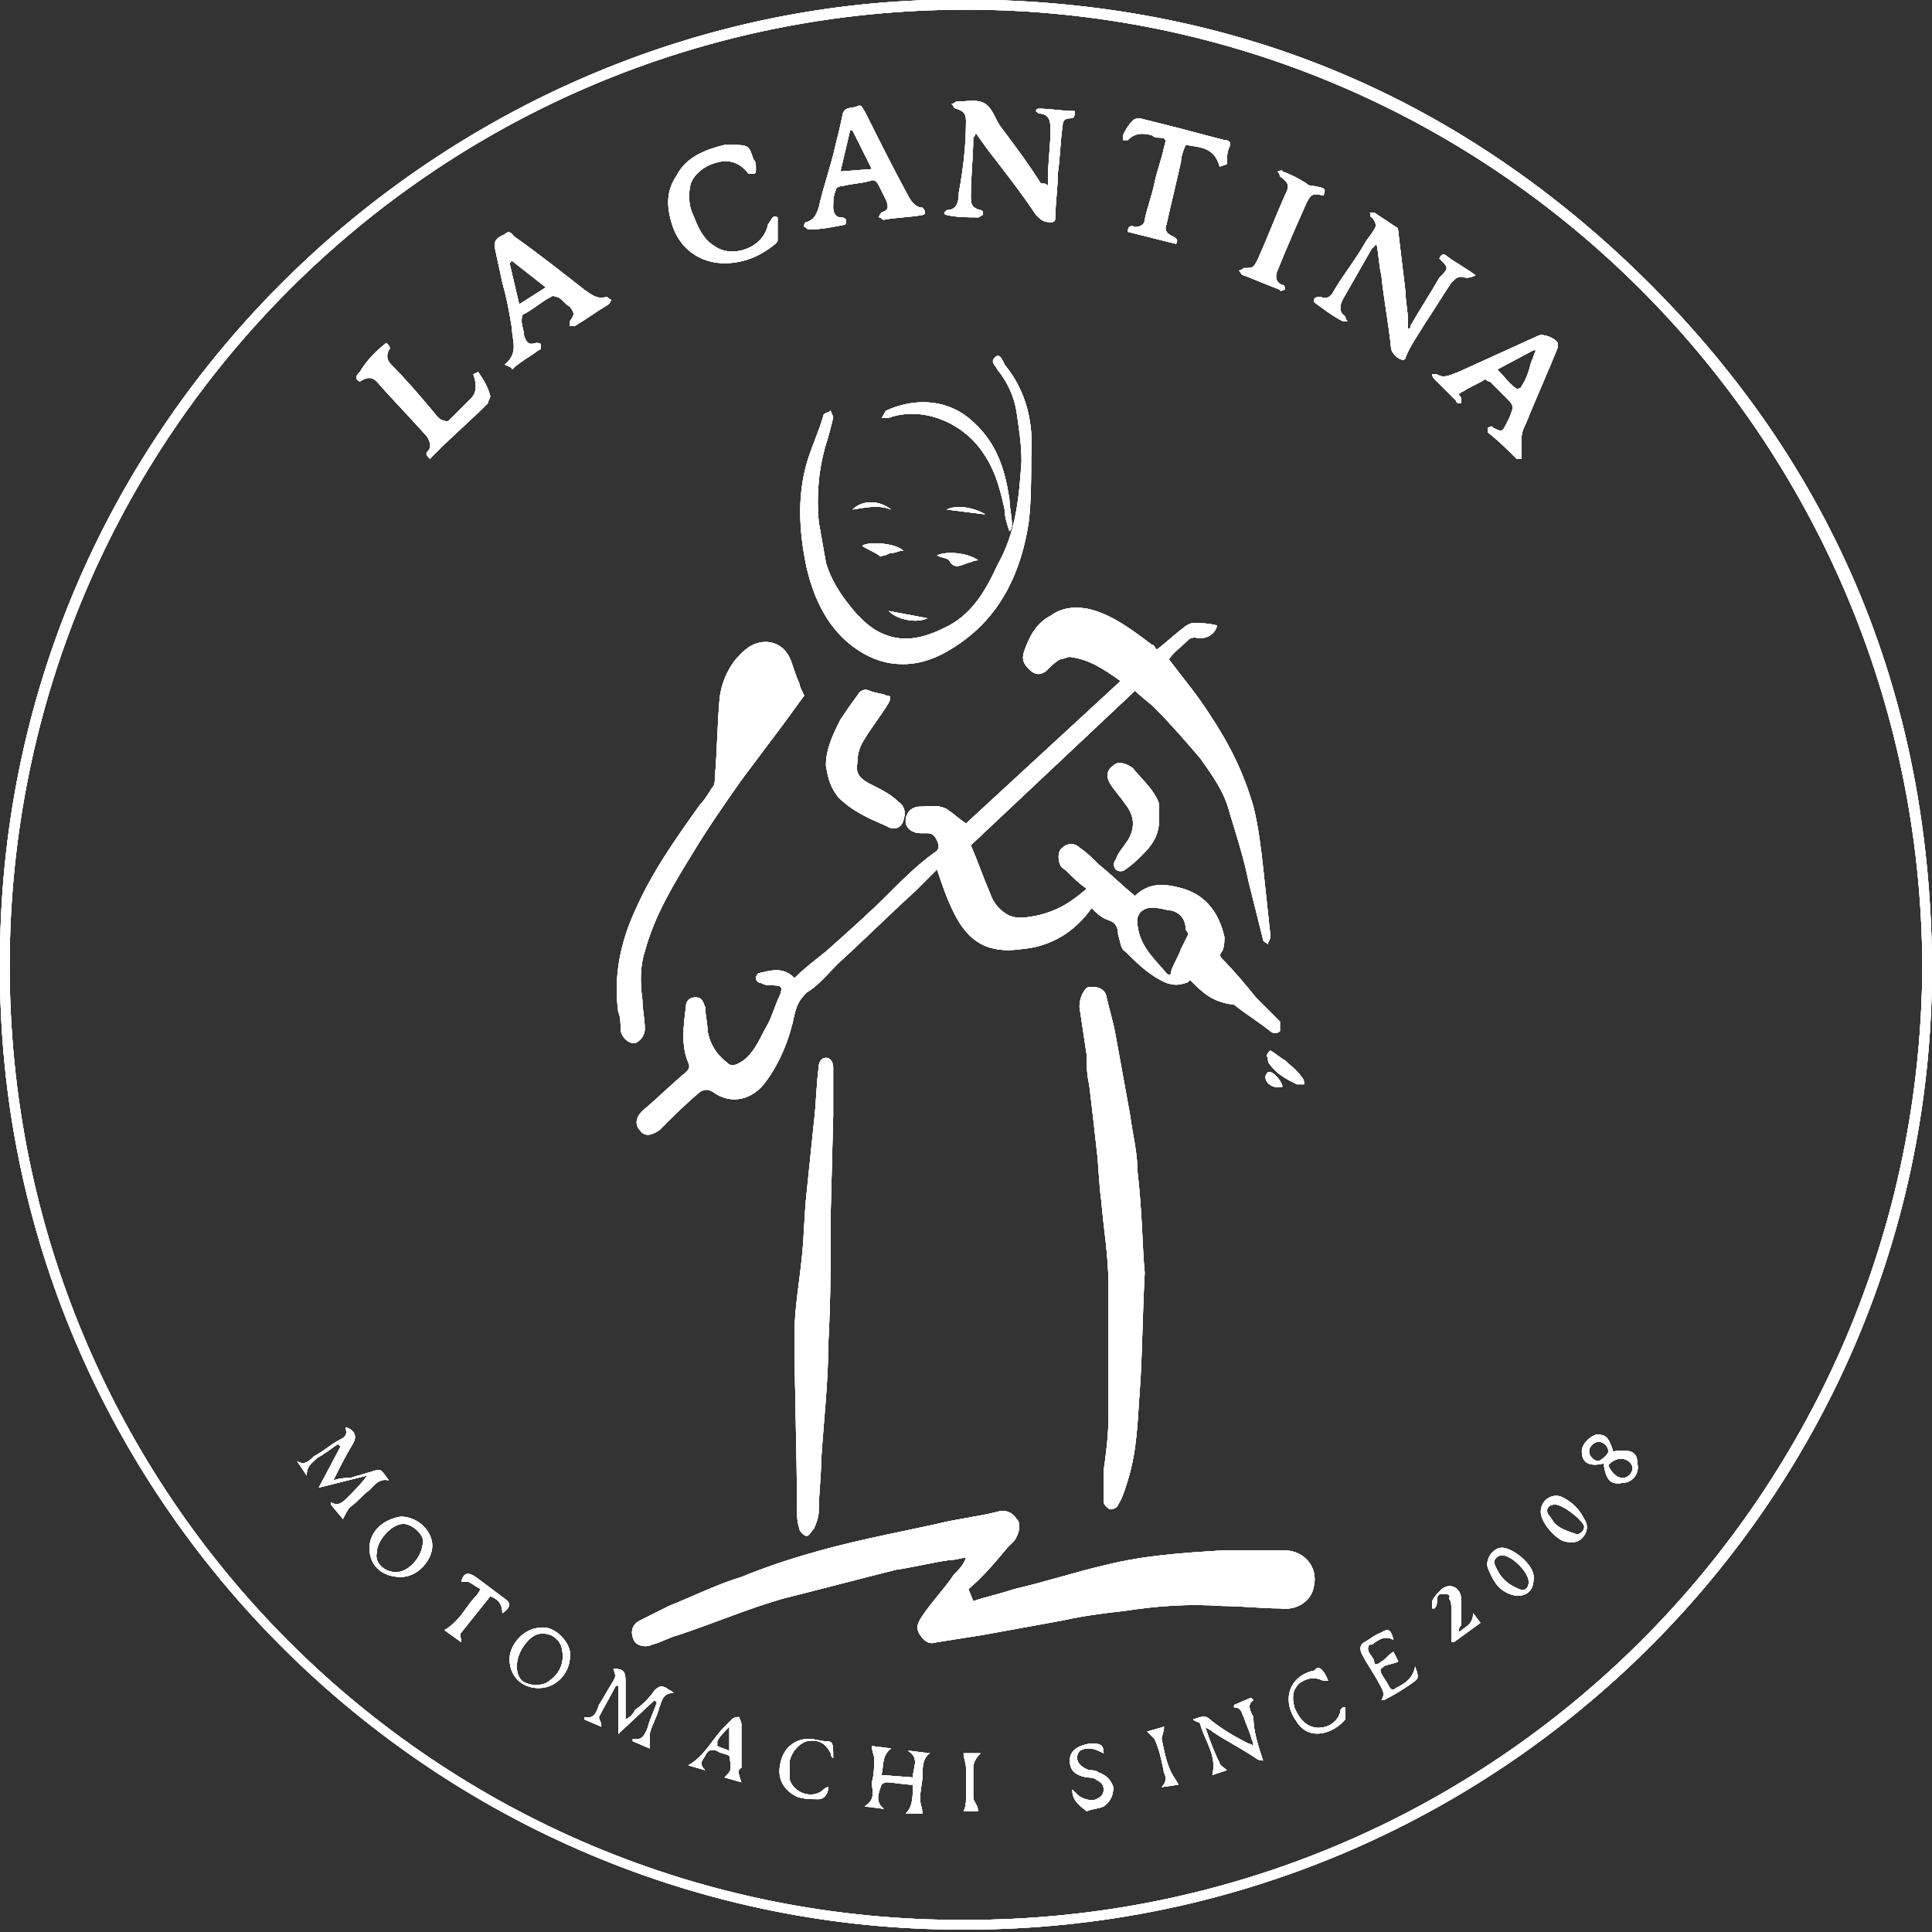 <?xml version="1.0" encoding="utf-8"?>
<!-- Generator: Adobe Illustrator 28.0.0, SVG Export Plug-In . SVG Version: 6.00 Build 0)  -->
<svg version="1.1" id="レイヤー_1" xmlns="http://www.w3.org/2000/svg" xmlns:xlink="http://www.w3.org/1999/xlink" x="0px"
	 y="0px" width="80px" height="80px" viewBox="0 0 80 80" style="enable-background:new 0 0 80 80;" xml:space="preserve">
<rect x="0" y="0" width="80" height="80" fill="#333333" stroke="none"/>
<style type="text/css">
	.st0{fill-rule:evenodd;clip-rule:evenodd;fill:#FFFFFF;}
	.st1{fill:#FFFFFF;}
</style>
<g>
	<g>
		<path class="st0" d="M79.6,40C79.5,18.1,61.8,0.4,40,0.4C18.1,0.4,0.4,18.1,0.4,40c0,21.9,17.7,39.6,39.6,39.5
			C61.9,79.5,79.5,61.8,79.6,40z M0,40C-0.1,17.7,18,0.6,38.5,0c10.9-0.3,20.4,3.1,28.4,10.4c8.6,7.9,13,17.8,13.1,29.5
			c0.1,22.1-17.9,40-40,40C18,80-0.1,62,0,40z"/>
		<path class="st0" d="M49.2,38.7L49.2,38.7c0-0.1-0.1-0.2-0.1-0.2c0-0.4-0.2-0.7-0.6-0.8c-0.2,0-0.4-0.1-0.6-0.1
			c-0.5-0.1-0.9,0.2-0.8,0.7c0.1,0.9,0.7,1.4,1.2,2c0.1,0.1,0.2,0.1,0.2-0.1c0.1-0.3,0.3-0.6,0.4-0.9C49,39.1,49.1,38.9,49.2,38.7z
			 M49.3,40.6c-0.1,0-0.1,0.1-0.2,0.1c-0.3,0.1-0.5,0.1-0.8,0c-0.7-0.3-1.2-0.8-1.7-1.3c-0.2-0.1-0.2-0.4-0.3-0.7
			c0-0.3-0.1-0.5-0.4-0.6c-0.3-0.1-0.5-0.3-0.7-0.5c-0.7,1-1.7,1.6-2.9,1.7c-1.4,0.2-2.2-0.3-2.8-1.5c-0.3-0.6-0.5-1.2-0.7-1.8
			c-0.3,0.3-0.6,0.6-0.9,0.9c-1.1,1-2.1,2-3.2,3c-0.4,0.4-0.8,0.9-1.3,1.2c-0.3,0.3-0.4,0.5-0.5,0.9c-0.2,1-0.6,2-1.2,2.8
			c-0.5,0.7-1.4,1-2.2,0.4c-0.2-0.1-0.3-0.1-0.5,0c-0.6,0.5-1.1,1-1.7,1.6c-0.3,0.2-0.6,0.3-0.8,0c-0.2-0.2-0.2-0.5,0.1-0.8
			c0.6-0.5,1.2-1.1,1.8-1.6c0.1-0.1,0.2-0.2,0.1-0.4c-0.3-0.7-0.2-1.5-0.1-2.3c0-0.2,0.1-0.4,0.4-0.4c0.3,0,0.3,0.2,0.4,0.4
			c0,0.3,0.1,0.7,0.1,1c0.1,0.5,0.3,0.9,0.8,1.3c0.2,0.2,0.4,0.1,0.7-0.1c0.5-0.4,0.7-1,1-1.5c0.2-0.4,0.3-0.8,0.5-1.2
			c0.1-0.3,0.1-0.4-0.3-0.4c-0.2,0-0.3,0-0.5-0.1c-0.1,0-0.2-0.1-0.2-0.2c0-0.1,0.1-0.2,0.1-0.2c0.5-0.1,1-0.3,1.5,0.2
			c0.4-0.4,0.8-0.7,1.3-1.1c0.9-0.8,1.8-1.6,2.6-2.4c0.6-0.6,1.2-1.2,1.9-1.7c0.2-0.1,0.2-0.3,0.1-0.5c-0.1-0.2-0.2-0.3-0.4-0.3
			c-0.1,0-0.2,0-0.3,0c-0.3,0-0.6-0.2-0.6-0.5c0-0.3,0.2-0.6,0.6-0.6c0.4,0,0.7-0.1,1.1,0.1c0.3,0.2,0.5,0.4,0.8,0.6l6.4-5.9
			c-0.7-0.5-1.3-0.9-2.1-1c-0.1,0-0.3,0.1-0.4,0.1c-0.2,0.1-0.4,0.3-0.6,0.5c-0.3,0.2-0.5,0.1-0.7-0.1c-0.2-0.2-0.3-0.4-0.2-0.7
			c0.2-0.6,0.5-1.2,1.1-1.5c0.4-0.3,0.9-0.4,1.5-0.3c1,0.2,1.9,0.9,2.7,1.5c0.1,0,0.1,0.1,0.2,0.2c0.4-0.3,0.7-0.6,1.1-0.9
			c0.1-0.1,0.3-0.2,0.4-0.2c0.3,0,0.6,0,1,0.1c-0.1,0.4-0.5,0.6-0.9,0.5c-0.1,0-0.2,0-0.3,0.1c-0.3,0.3-0.6,0.5-0.8,0.8
			c0.6,0.8,1.2,1.5,1.7,2.3c0.8,1.2,1.4,2.4,1.8,3.8c0.2,0.8,0.3,1.6,0.4,2.5c0.1,0.9,0.2,1.9,0.3,2.8c0,0,0,0.1,0,0.1
			c0,0.1-0.1,0.2-0.1,0.3c-0.1-0.1-0.2-0.1-0.2-0.2c-0.2-0.8-0.4-1.6-0.6-2.4c-0.2-1-0.5-1.9-0.8-2.9c-0.2-0.8-0.7-1.5-1.2-2.2
			c-0.6-0.7-1.2-1.4-1.9-2.1c-0.2-0.2-0.5-0.4-0.8-0.7l-6.8,6.4c0.3,0.7,0.5,1.3,0.8,2c0.1,0.3,0.3,0.6,0.6,0.8
			c0.4,0.3,0.9,0.2,1.4,0.1c0.8-0.2,1.3-0.5,2-1.1c-0.3-0.2-0.5-0.4-0.8-0.7c-0.1-0.1-0.3-0.2-0.3-0.3c-0.1-0.2-0.1-0.6,0.1-0.7
			c0.2-0.2,0.5-0.2,0.7,0c0.3,0.2,0.5,0.4,0.8,0.7c0.5,0.4,1,0.9,1.5,1.3c0.6-0.6,1.3-0.5,2-0.3c1,0.3,1.5,1.1,1.7,2
			c0,0.2,0,0.4-0.1,0.6c-0.1,0.1-0.1,0.2,0,0.3c0.5,0.5,1,1.1,1.4,1.6c0.3,0.3,0.6,0.6,0.9,0.9c0,0,0.1,0.1,0.1,0.1
			c0,0.1,0,0.3,0,0.4c-0.1,0.1-0.3,0.1-0.4,0c-0.5-0.4-1-0.7-1.5-1.1C50.2,41.5,49.8,41.1,49.3,40.6z"/>
		<path class="st1" d="M40.3,66.3c0.6-0.2,1.1-0.3,1.7-0.5c1.3-0.3,2.5-0.7,3.8-1c1.6-0.4,3.2-0.5,4.8-0.6c0.9,0,1.7,0,2.6,0
			c0.8,0,1.4,0.7,1.2,1.5c-0.1,0.6-0.7,1-1.4,0.9c-0.8,0-1.6-0.1-2.4-0.1c-1.4-0.1-2.7,0-4,0.2c-0.9,0.1-1.7,0.2-2.6,0.4
			c-1.1,0.2-2.2,0.4-3.3,0.6c-0.6,0.1-1.3,0.2-1.9,0.3c-0.3,0.1-0.5,0-0.7-0.3c-0.2-0.3-0.1-0.5,0.1-0.8c0.4-0.6,0.9-1.1,1.3-1.7
			c0.2-0.2,0.4-0.4,0.5-0.7c-0.2,0-0.4,0.1-0.7,0.1c-0.7,0.1-1.5,0.3-2.2,0.4c-1.6,0.4-3.1,0.8-4.7,1.2c-1.4,0.4-2.8,1-4.3,1.5
			c-0.4,0.1-0.7,0.3-1.1,0.4c-0.2,0.1-0.5,0.1-0.7-0.1c-0.2-0.3-0.2-0.7,0.2-0.9c0.4-0.2,0.8-0.4,1.2-0.6c1-0.4,2-0.9,3-1.2
			c1.7-0.7,3.5-1.2,5.3-1.6c0.9-0.2,1.9-0.4,2.8-0.6c0.8-0.2,1.7-0.3,2.5-0.5c0.3-0.1,0.6,0,0.8,0.3c0.2,0.2,0.1,0.6-0.1,0.9
			c-0.1,0.1-0.2,0.2-0.3,0.3c-0.5,0.6-1,1.2-1.6,1.7C40.3,66.3,40.3,66.3,40.3,66.3z"/>
		<path class="st1" d="M47.4,52.7c-0.1,1.9-0.1,3.4-0.2,4.8c-0.1,1.3-0.1,2.5-0.5,3.8c-0.1,0.3-0.2,0.7-0.4,1c0,0.1-0.2,0.2-0.3,0.2
			c-0.1,0-0.3-0.2-0.3-0.3c0-0.4,0-0.9,0-1.3c0.1-0.7,0.2-1.5,0.2-2.2c0-1.8,0-3.7,0-5.5c0-1.2-0.2-2.3-0.3-3.5
			c-0.1-0.7-0.1-1.4-0.2-2.2c-0.1-0.9-0.2-1.8-0.3-2.6c-0.1-0.4-0.1-0.8-0.1-1.2c-0.1-0.7-0.2-1.3-0.3-2c0-0.3,0.1-0.6,0.3-0.8
			c0.3-0.1,0.7,0,0.8,0.3c0.1,0.5,0.3,1.1,0.4,1.7c0.2,1.1,0.4,2.2,0.6,3.3c0.1,0.8,0.3,1.5,0.3,2.3C47.3,50.2,47.3,51.7,47.4,52.7z
			"/>
		<path class="st1" d="M33.3,28.8l-0.8,1.1c-0.6,0.8-1.2,1.6-1.8,2.4c-0.7,1-1.4,2-2,3c-0.8,1.3-1.6,2.6-2,4.1
			c-0.2,0.6-0.2,1.3-0.1,2c0,0.4,0.1,0.8,0.1,1.2c0,0.3-0.2,0.5-0.4,0.6c-0.3,0-0.5-0.2-0.6-0.5c0-0.3,0-0.6-0.1-0.8
			c-0.2-1.5,0.1-2.9,0.7-4.2c0.7-1.6,1.7-3,2.7-4.4c0.2-0.2,0.3-0.4,0.5-0.7c0.1-0.1,0.1-0.2,0.1-0.4c0.1-1.1,0.1-2.2,0.2-3.3
			c0.1-0.8,0.5-1.6,1.2-2.1c0.6-0.4,1.5-0.3,1.8,0.7c0.1,0.3,0.2,0.6,0.3,0.8C33.1,28.4,33.2,28.6,33.3,28.8z"/>
		<path class="st1" d="M34.4,50.1c0,1.8,0,3.7-0.1,5.5c0,1.6-0.2,3.3-0.3,4.9c0,0.7-0.1,1.4-0.1,2.1c0,0.2-0.1,0.5-0.2,0.7
			c-0.1,0.1-0.2,0.3-0.3,0.3c-0.1,0-0.3-0.2-0.3-0.3C33,63,33,62.7,33,62.4c0-2.4-0.1-4.8-0.1-7.2c0-1,0.2-2.1,0.3-3.1
			c0.1-0.9,0.1-1.8,0.2-2.7c0.1-1,0.2-1.9,0.3-2.9c0.1-0.8,0.1-1.6,0.2-2.3c0-0.2,0.1-0.4,0.3-0.4c0.2,0,0.3,0.2,0.3,0.4
			c0,0,0,0.1,0,0.1c0,0.6,0,1.3,0,1.9L34.4,50.1L34.4,50.1z"/>
		<path class="st1" d="M42.3,19.1c0-0.7-0.1-1.3-0.2-2c-0.1-0.7-0.4-1.3-0.8-1.8c-0.1-0.2-0.3-0.3-0.1-0.5c0.2-0.2,0.3,0.1,0.4,0.3
			c0.9,1.1,1.2,2.4,1.1,3.8c0,0.9,0,1.8-0.1,2.7c-0.3,2-1.1,3.8-2.8,5c-0.7,0.5-1.5,0.9-2.4,0.9c-0.7,0-1.3-0.2-1.9-0.6
			c-1.2-0.8-1.8-2.1-2.1-3.4c-0.3-1.4-0.4-2.9,0-4.3c0.2-0.7,0.5-1.3,0.7-2c0-0.1,0.2-0.1,0.3-0.2c0,0.1,0.1,0.2,0.1,0.3
			c-0.1,0.4-0.2,0.8-0.3,1.1c-0.3,1-0.4,2.1-0.3,3.2c0.1,0.6,0.2,1.1,0.3,1.7c0.2,0.7,0.6,1.3,1,1.8c0.4,0.5,0.9,1,1.5,1.2
			c0.8,0.3,1.6,0.1,2.4-0.3c1.1-0.5,1.7-1.5,2.2-2.6C42.1,22,42.2,20.5,42.3,19.1z"/>
		<path class="st1" d="M43.4,7.7c0-0.2,0-0.3,0-0.4c0-0.6,0.1-1.3,0.1-1.9c0-0.3,0-0.7-0.5-0.7c0,0-0.1-0.1-0.1-0.1
			c0-0.1,0.1-0.1,0.1-0.1c0.5,0,1,0.1,1.5,0.1c0,0.2,0,0.3-0.2,0.3c-0.2,0-0.3,0.1-0.3,0.3c-0.1,0.7-0.1,1.3-0.2,2
			c0,0.6-0.1,1.2-0.1,1.8c0,0.2-0.1,0.2-0.2,0.2c-0.3,0-0.4-0.1-0.6-0.3c-0.6-0.9-1.3-1.8-2-2.7l-0.5-0.7c0,0.1-0.1,0.2-0.1,0.2
			c0,0.8-0.1,1.6-0.1,2.4c0,0.3,0,0.5,0.4,0.6c0.1,0,0.1,0.1,0.1,0.2c-0.1,0-0.1,0.1-0.2,0.1c-0.4,0-0.9,0-1.3-0.1
			c-0.1,0-0.1-0.1-0.1-0.1c0,0,0.1-0.1,0.1-0.1c0.4,0,0.5-0.3,0.5-0.7C39.9,6.9,40,6,40,5c0-0.3-0.1-0.4-0.4-0.5
			c-0.1,0-0.1-0.1-0.2-0.2c0.1,0,0.2-0.1,0.2-0.1c0,0,0.1,0,0.1,0c0.4,0,0.8-0.1,1.1,0.1c0.3,0.2,0.4,0.6,0.6,0.9
			c0.6,0.8,1.2,1.6,1.7,2.4C43.3,7.6,43.3,7.6,43.4,7.7z"/>
		<path class="st1" d="M59.6,10.7c0.1-0.2,0.2-0.2,0.3-0.1c0.4,0.3,0.8,0.5,1.2,0.8c-0.2,0.1-0.3,0.1-0.4,0.1
			c-0.3-0.1-0.4,0-0.6,0.2c-0.4,0.6-0.7,1.1-1.1,1.7c-0.3,0.5-0.6,0.9-0.8,1.4c0,0.1-0.1,0.1-0.1,0.1c-0.2,0-0.5-0.3-0.5-0.5
			c-0.1-1-0.3-2-0.4-3c-0.1-0.4-0.1-0.8-0.2-1.3c-0.1,0.1-0.2,0.2-0.2,0.2c-0.4,0.7-0.8,1.4-1.2,2.1c-0.1,0.2-0.2,0.5,0.1,0.7
			c0,0,0,0.1,0.1,0.2c-0.1,0-0.2,0-0.2,0c-0.4-0.2-0.8-0.5-1.2-0.8c0-0.2,0.1-0.2,0.3-0.2c0.2,0.1,0.4,0,0.5-0.2
			c0.4-0.7,0.9-1.3,1.3-2c0.1-0.2,0.3-0.4,0.4-0.6C57,9.4,57,9.2,56.8,9c-0.1,0,0-0.2-0.1-0.2c0.1,0,0.2,0,0.2,0
			c0.3,0.2,0.6,0.4,0.9,0.6c0.1,0,0.1,0.2,0.1,0.2c0.1,0.8,0.2,1.7,0.3,2.5c0,0.4,0.1,0.8,0.1,1.2c0,0.1,0,0.2,0,0.3
			c0.1,0,0.1,0,0.1-0.1c0.4-0.7,0.8-1.3,1.2-2C60,11.1,60,11.1,59.6,10.7z"/>
		<path class="st1" d="M34.2,31.7c0-0.7,0.3-1.3,0.6-1.9c0.2-0.3,0.4-0.6,0.7-1c0.1-0.2,0.3-0.3,0.5-0.2c0.2,0.1,0.5,0.1,0.7,0.2
			c0.2,0,0.2,0.1,0.1,0.3c-0.3,0.5-0.7,1-1,1.5c-0.2,0.3-0.3,0.6-0.3,1c-0.1,0.5,0.2,0.7,0.6,0.9c0.4,0.2,0.8,0.4,1.1,0.7
			c0.3,0.2,0.3,0.5,0.2,0.8c-0.1,0.3-0.4,0.4-0.7,0.2c-0.7-0.3-1.4-0.6-2-1.2C34.4,32.6,34.3,32.3,34.2,31.7z"/>
		<path class="st0" d="M62,15.3c0.3,0.3,0.5,0.6,0.8,0.8c0,0,0.2,0,0.2-0.1c0.2-0.3,0.3-0.6,0.4-1c0.1-0.2,0.1-0.3,0.2-0.5l-0.1,0
			L62,15.3z M60.4,16.3c0,0.1,0.1,0.1,0.1,0.2c0,0.1,0,0.2,0,0.2c-0.1,0-0.2,0-0.2-0.1c-0.3-0.3-0.6-0.6-0.9-0.9
			c-0.1-0.1-0.1-0.2-0.1-0.2c0.1,0,0.2,0,0.2,0c0.3,0.2,0.6,0,0.9-0.1c1.1-0.5,2.2-1,3.3-1.5c0.2-0.1,0.7,0.1,0.8,0.3
			c0,0.1,0,0.2,0,0.2c-0.4,1-0.9,2.1-1.3,3.1c-0.1,0.2-0.2,0.4-0.2,0.7c0,0.2,0,0.4,0,0.6c0,0.1,0,0.2,0,0.2c0,0-0.2,0-0.2,0
			c-0.4-0.4-0.8-0.8-1.2-1.1c0,0,0-0.1,0-0.2c0.1,0,0.2-0.1,0.2,0c0.4,0.2,0.4,0.2,0.6-0.2l0.1-0.2c0.2-0.5,0.2-0.5-0.2-0.9
			c-0.2-0.2-0.4-0.4-0.6-0.6c-0.1,0-0.2-0.1-0.2-0.1c-0.3,0.2-0.6,0.3-0.9,0.5C60.5,16.2,60.5,16.3,60.4,16.3z"/>
		<path class="st0" d="M36.1,7l-0.8-1.6l-0.1,0l-0.4,1.7L36.1,7z M35,9.3c-0.5,0.1-1,0.2-1.5,0.2c-0.1,0-0.1-0.1-0.2-0.1
			c0-0.1,0-0.2,0.1-0.2c0.3-0.1,0.4-0.3,0.5-0.6c0.2-0.9,0.5-1.7,0.7-2.6c0.1-0.4,0.2-0.8,0.3-1.3c0.1-0.3,0.4-0.2,0.6-0.3
			c0.2-0.1,0.2,0.1,0.3,0.2C36.4,5.8,37,7,37.6,8.1c0.1,0.2,0.3,0.5,0.6,0.5c0,0,0.1,0.1,0.1,0.2c0,0.1-0.1,0.1-0.1,0.1
			C37.7,9,37.1,9,36.6,9.1c-0.1,0-0.1-0.1-0.2-0.1c0-0.1,0.1-0.2,0.1-0.2c0.3-0.1,0.3-0.2,0.2-0.5c-0.1-0.2-0.2-0.4-0.3-0.6
			c-0.1-0.2-0.2-0.3-0.4-0.2c-0.4,0.1-0.7,0.1-1.1,0.2c-0.2,0-0.3,0.1-0.3,0.2c-0.1,0.2-0.1,0.5-0.1,0.7c0,0.2,0.1,0.4,0.3,0.4
			C35,9,35.1,9.1,35,9.3z"/>
		<path class="st0" d="M22.6,11.9l-1.4-1.1l-0.1,0.1l0.4,1.7L22.6,11.9z M20.9,15.1c0.6-0.5,0.3-1,0.3-1.5c-0.1-0.6-0.2-1.2-0.4-1.9
			c-0.1-0.5-0.2-0.9-0.3-1.4c-0.1-0.4,0.2-0.5,0.4-0.6c0.2-0.2,0.3,0,0.4,0.1c1,0.7,2,1.5,2.9,2.2c0.3,0.2,0.5,0.4,0.9,0.3
			c0.1,0,0.1,0.1,0.2,0.1c0,0.1-0.1,0.2-0.1,0.2c-0.5,0.3-0.9,0.6-1.4,0.9c0,0-0.1,0-0.2,0c0-0.1,0-0.2,0-0.2c0.2-0.3,0.2-0.3,0-0.6
			c-0.2-0.1-0.3-0.3-0.5-0.4c-0.1,0-0.2-0.1-0.3,0c-0.4,0.2-0.7,0.5-1.1,0.7c-0.1,0-0.1,0.2-0.1,0.3c0,0.2,0.1,0.4,0.1,0.6
			c0.1,0.3,0.2,0.4,0.5,0.3c0.1,0,0.2,0,0.2,0.1c0,0.1,0,0.2-0.1,0.2c-0.4,0.3-0.8,0.5-1.1,0.8C21.2,15.2,21.1,15.2,20.9,15.1z"/>
		<path class="st1" d="M32.2,9c0,0.3,0,0.6,0,0.9c0,0.1,0,0.1-0.1,0.2c-0.6,0.5-1.3,0.8-2.1,0.8c-1,0-1.9-0.6-2.2-1.7
			c-0.2-0.7-0.2-1.3,0.2-1.9c0.4-0.8,1.2-1.1,2-1.3c0.1,0,0.1,0,0.2,0C31,6,31,6,31.2,6.6c0.1,0.1,0.1,0.2,0.1,0.4
			c0,0.1,0,0.2-0.1,0.2c-0.1,0-0.2,0-0.2,0c-0.3-0.4-0.7-0.6-1.2-0.5c-0.5,0.1-1,0.4-1.2,0.9c-0.1,0.4-0.1,0.9,0.1,1.3
			c0.2,0.5,0.4,1,0.9,1.3c0.7,0.5,2,0.1,2.2-0.9C32,9,32,8.9,32.2,9z"/>
		<path class="st1" d="M50.8,6.8l-0.3,0.1c-0.2-0.8-0.8-0.8-1.4-0.9c-0.1,0.2-0.2,0.5-0.2,0.7c-0.2,0.9-0.4,1.7-0.6,2.6
			c-0.1,0.2,0,0.4,0.3,0.5c0.1,0.1,0.2,0.1,0.1,0.3l-2-0.5c0-0.2,0.1-0.3,0.3-0.2c0.2,0,0.4-0.1,0.4-0.3c0.1-0.5,0.3-1,0.4-1.5
			c0.1-0.5,0.3-1,0.4-1.5c0.1-0.3,0.1-0.4-0.2-0.4c-0.1,0-0.2,0-0.3-0.1c-0.4-0.1-0.7-0.1-1,0.2c0,0-0.2,0-0.2,0c0-0.1,0-0.2,0-0.2
			c0.1-0.2,0.2-0.4,0.4-0.6c0.1-0.1,0.2-0.1,0.3-0.1c0.4,0.1,0.8,0.2,1.2,0.3c0.8,0.2,1.5,0.4,2.3,0.6c0.2,0,0.3,0.1,0.2,0.3
			C50.8,6.3,50.8,6.6,50.8,6.8z"/>
		<path class="st1" d="M16,14.2c0.1,0.1,0.2,0.2,0.1,0.3c-0.1,0.2-0.1,0.4,0.1,0.6c0.6,0.6,1.2,1.3,1.7,1.9c0.1,0.1,0.2,0.3,0.4,0.4
			c0.1,0,0.2,0.1,0.3,0c0.3-0.3,0.6-0.6,0.9-0.9c0.3-0.3,0.2-0.7,0.1-1l0.2-0.1c0.2,0.3,0.4,0.6,0.5,1c0,0.1-0.1,0.2-0.1,0.3
			c-0.7,0.7-1.4,1.3-2.1,2l-0.3,0.3c-0.1-0.1-0.2-0.2-0.1-0.3c0.2-0.2,0.1-0.4,0-0.6c-0.7-0.8-1.4-1.5-2.1-2.3
			c-0.2-0.2-0.4-0.2-0.7,0c-0.2-0.1-0.2-0.2,0-0.4C15.2,14.9,15.6,14.5,16,14.2z"/>
		<path class="st1" d="M48,33.9c0,0.7-0.3,1.1-0.7,1.5c-0.2,0.2-0.4,0.4-0.7,0.6c-0.1,0.1-0.3,0.1-0.4,0c-0.1-0.1-0.1-0.3,0-0.4
			c0.1-0.3,0.3-0.5,0.5-0.8c0.3-0.5,0.3-1-0.1-1.5c-0.2-0.3-0.4-0.5-0.6-0.8c-0.2-0.3-0.2-0.6,0.1-0.8c0.2-0.2,0.5-0.1,0.8,0.1
			c0.4,0.5,0.9,0.9,1.1,1.5C48,33.6,48,33.8,48,33.9z"/>
		<path class="st1" d="M54.8,8.1C54.4,8,54.3,8,54.1,8.4c-0.4,0.9-0.8,1.8-1.2,2.8c-0.1,0.2-0.1,0.5,0.2,0.6c0.1,0,0.1,0.1,0.1,0.2
			c-0.1,0-0.2,0.1-0.2,0c-0.5-0.2-1-0.4-1.5-0.6c-0.1,0-0.1-0.1-0.2-0.2c0.1,0,0.2-0.1,0.2-0.1c0.4,0,0.4,0,0.6-0.4
			c0.4-0.9,0.7-1.7,1.1-2.6c0.2-0.4,0.2-0.5-0.2-0.8c0,0,0-0.1-0.1-0.2c0.1,0,0.2-0.1,0.2,0c0.3,0.1,0.7,0.3,1,0.5
			c0.1,0.1,0.2,0.1,0.3,0.1C54.9,7.8,54.9,7.8,54.8,8.1z"/>
		<path class="st1" d="M41.8,22c-0.1-0.3-0.2-0.6-0.2-0.9c-0.2-0.9-0.4-1.7-1-2.5c-0.8-1.1-2.4-1.8-3.8-1.3c-0.1,0-0.2,0-0.3,0
			c0.1-0.1,0.1-0.2,0.2-0.3c1.1-0.5,2.4-0.5,3.4,0.3c1.1,0.9,1.5,2,1.7,3.4c0,0.3,0.1,0.7,0.1,1C41.9,21.8,41.9,21.9,41.8,22
			L41.8,22z"/>
		<path class="st1" d="M25.4,69.1c0.4,0,0.5,0.1,0.5,0.5c0,0.5,0,1.1,0,1.6c0.2-0.1,0.3-0.2,0.4-0.4c0.3-0.2,0.6-0.5,0.8-0.8
			c0.2-0.2,0.3-0.2,0.5-0.1c0.1,0.1,0.2,0.1,0.3,0.2c-0.5,0-0.5,0.4-0.6,0.6c-0.1,0.4-0.3,0.7-0.4,1.1c0,0.2,0,0.3,0,0.6l-0.7-0.3
			l0-0.1c0.4,0.1,0.5-0.2,0.6-0.4c0.1-0.4,0.3-0.8,0.4-1.1l-0.1-0.1l-1.5,1.4v-2l-0.1,0c-0.2,0.4-0.5,0.9-0.7,1.3
			c0,0.1,0.1,0.2,0.1,0.4l-0.7-0.3l0-0.1c0.4,0.1,0.5-0.2,0.6-0.5c0.2-0.3,0.4-0.7,0.6-1C25.5,69.4,25.5,69.4,25.4,69.1z"/>
		<path class="st1" d="M12.7,61.1l-0.4-0.6c0.3,0.2,0.5,0,0.7-0.2c0.4-0.2,0.7-0.5,1.1-0.7c0.2-0.1,0.3-0.2,0.2-0.5
			c0.4,0.1,0.5,0.4,0.3,0.7c-0.3,0.5-0.5,0.9-0.8,1.5c0.3-0.1,0.5-0.1,0.7-0.1c0.3-0.1,0.7-0.2,1-0.3c0.3-0.1,0.3,0,0.6,0.4
			c-0.4-0.1-0.6,0.2-0.8,0.4c-0.3,0.2-0.5,0.5-0.8,0.7c-0.1,0.1-0.2,0.3-0.3,0.5l-0.5-0.6l0-0.1c0.3,0.2,0.5,0,0.7-0.2
			c0.3-0.3,0.6-0.6,0.8-0.9l-2,0.5l0.9-1.7l-0.1-0.1c-0.2,0.1-0.4,0.3-0.6,0.4c-0.1,0.1-0.2,0.1-0.3,0.2
			C12.9,60.6,12.7,60.7,12.7,61.1L12.7,61.1z"/>
		<path class="st1" d="M36.6,74.9l-0.8-0.1c0.5-0.3,0.3-0.7,0.3-1c0.1-0.3,0.1-0.7,0.1-1c0-0.1-0.1-0.3-0.1-0.5l0.8,0.1
			c-0.4,0.3-0.3,0.7-0.4,1.1l1.3,0.1c0-0.4,0.3-0.8-0.2-1.1l0.1,0l0.8,0.1c-0.3,0.2-0.3,0.6-0.3,0.9c0,0.3-0.1,0.6-0.1,1
			c0,0.2,0.1,0.4,0.1,0.6h-0.7c0.3-0.3,0.3-0.7,0.3-1.2c-0.4,0-0.8-0.1-1.1-0.1c-0.1,0-0.2,0.1-0.2,0.1
			C36.4,74.2,36.2,74.6,36.6,74.9L36.6,74.9z"/>
		<path class="st1" d="M52.3,72.9c-0.2,0-0.3-0.1-0.3-0.1c-0.6-0.4-1.2-0.7-1.8-1.1c-0.1-0.1-0.2-0.1-0.3-0.2
			c0.2,0.6,0.4,1.1,0.6,1.5c0,0.1,0.2,0.2,0.3,0.3l-0.6,0.2c0.2-0.8-0.3-1.4-0.5-2.1c0-0.1-0.2-0.1-0.3-0.2c0.3-0.1,0.5-0.2,0.7,0
			c0.5,0.4,1,0.7,1.6,1c0,0,0.1,0,0.2,0.1c0-0.2-0.1-0.3-0.1-0.4c-0.1-0.3-0.2-0.5-0.3-0.8c-0.1-0.2-0.1-0.4-0.4-0.4l0-0.1l0.7-0.3
			l0.1,0.1c-0.3,0.2-0.1,0.5,0,0.7C51.9,71.7,52.1,72.3,52.3,72.9z"/>
		<path class="st0" d="M23.3,68.6c0-0.4-0.1-0.7-0.5-0.9c-0.3-0.1-0.6-0.1-0.9,0.2c-0.3,0.3-0.5,0.7-0.5,1.1c0,0.3,0.1,0.6,0.4,0.7
			c0.3,0.1,0.5,0.1,0.8,0C23.1,69.4,23.3,69,23.3,68.6z M22.4,67.4c0.6-0.1,1.3,0.7,1.2,1.2c0,0.6-0.5,1.3-1.3,1.3
			c-0.7,0-1.2-0.5-1.2-1.2C21.1,68.1,21.7,67.4,22.4,67.4z"/>
		<path class="st0" d="M15.6,64.3c-0.1,0.4,0.3,0.8,0.8,0.8c0.6,0,1.2-0.8,1.1-1.4c-0.1-0.3-0.5-0.6-0.8-0.6
			C16.2,63.1,15.6,63.8,15.6,64.3z M16.6,62.8c0.7,0,1.3,0.6,1.3,1.2c0,0.6-0.6,1.3-1.3,1.3c-0.7,0-1.3-0.4-1.3-1.2
			C15.3,63.4,15.9,62.9,16.6,62.8z"/>
		<path class="st0" d="M30.2,71.5L30.2,71.5c-0.2,0.2-0.4,0.4-0.5,0.6c0,0,0,0.2,0,0.2c0.2,0.1,0.3,0.1,0.5,0.2V71.5z M30.7,73.8
			l-0.7-0.2c0.3-0.3,0.3-0.3,0.2-0.9c-0.2-0.1-0.4-0.1-0.5-0.2c-0.3-0.1-0.4,0-0.5,0.2c-0.1,0.2-0.3,0.3,0,0.6l-0.7-0.2
			c0.7-0.4,1-1.1,1.5-1.6c0.1-0.1,0.2-0.2,0.3-0.3c0.1-0.1,0.2-0.1,0.3-0.1c0,0,0.1,0.2,0.1,0.3c0,0.6,0,1.2,0,1.8
			C30.5,73.3,30.6,73.5,30.7,73.8z"/>
		<path class="st0" d="M66.6,60.1c0-0.2-0.2-0.4-0.4-0.4c-0.2,0-0.4,0.2-0.4,0.4c0,0.2,0.2,0.4,0.4,0.4
			C66.4,60.4,66.6,60.2,66.6,60.1z M67.2,61.2c0.2,0,0.4-0.2,0.4-0.4c0-0.2-0.2-0.4-0.5-0.4c-0.2,0-0.5,0.2-0.5,0.3
			C66.7,60.9,66.9,61.2,67.2,61.2z M66.8,60.1c0.7-0.1,1,0,1,0.5c0.1,0.4-0.2,0.8-0.6,0.8c-0.5,0.1-0.7-0.1-0.8-0.8
			c-0.4,0.1-0.9,0.1-0.9-0.5c0-0.3,0.3-0.6,0.6-0.7C66.5,59.4,66.6,59.5,66.8,60.1z"/>
		<path class="st1" d="M58.6,69c0,0.1,0.1,0.2,0.1,0.4c0,0.1,0,0.1-0.1,0.2c-0.4,0.3-0.9,0.6-1.3,0.8c0,0-0.1,0-0.1,0
			c0.2-0.3,0-0.5-0.1-0.7c-0.2-0.4-0.5-0.8-0.7-1.2c-0.1-0.2-0.1-0.4,0.1-0.5c0.2-0.1,0.4-0.3,0.7-0.4c0.3-0.2,0.4-0.1,0.5,0.3
			c-0.4-0.2-0.6,0-0.9,0.2c0,0-0.1,0-0.1,0c-0.2,0.3,0.2,0.5,0.2,0.7c0,0.2,0.2,0.1,0.3,0c0.2-0.1,0.3-0.3,0.5-0.4l0.2,0.4
			c-0.2,0.1-0.4,0.1-0.6,0.2c-0.1,0.1-0.2,0.1-0.1,0.3c0.1,0.2,0.2,0.3,0.3,0.5c0.1,0.2,0.2,0.2,0.3,0.1
			C58.2,69.7,58.5,69.5,58.6,69z"/>
		<path class="st1" d="M34.5,72.8c-0.1-0.1-0.1-0.1-0.1-0.2c-0.2-0.4-0.5-0.6-1-0.5c-0.3,0.1-0.6,0.4-0.7,0.8c0,0.2,0,0.5,0,0.8
			c0.2,0.6,1,0.8,1.4,0.4c0,0,0.1-0.1,0.2-0.1c0,0.3-0.2,0.5-0.4,0.5c-0.3,0-0.6,0-0.9-0.1c-0.6-0.3-0.8-0.8-0.7-1.3
			c0.1-0.7,0.6-1.1,1.2-1.1c0.2,0,0.5,0.1,0.7,0.1C34.5,72.1,34.5,72.2,34.5,72.8z"/>
		<path class="st1" d="M55,69.6c-0.1,0-0.1,0-0.2,0c-0.4-0.2-0.7-0.1-1,0.1c-0.3,0.3-0.3,0.6-0.2,1c0.2,0.5,0.6,1,1.3,0.8
			c0.3-0.1,0.5-0.3,0.6-0.6c0-0.1,0-0.1,0.1-0.2l0.1,0c0,0.2,0,0.4,0,0.5c-0.5,0.6-1.5,0.9-2,0.1c-0.6-0.8-0.4-1.8,0.6-2.1
			c0.1,0,0.1,0,0.2-0.1C54.6,69,54.8,69.1,55,69.6z"/>
		<path class="st1" d="M44.4,74.1c0.1,0.1,0.1,0.1,0.2,0.2c0.2,0.2,0.6,0.3,0.8,0.2c0.2-0.1,0.3-0.2,0.3-0.4c0-0.2-0.1-0.3-0.3-0.4
			c-0.1-0.1-0.3-0.1-0.4-0.1c-0.5-0.1-0.7-0.3-0.7-0.7c0-0.4,0.3-0.6,0.8-0.7c0.1,0,0.1,0,0.2,0c0.3,0,0.4,0.1,0.4,0.4
			c-0.2-0.1-0.4-0.2-0.6-0.2c-0.3,0-0.5,0.1-0.5,0.4c0,0.2,0.2,0.4,0.5,0.5c0.1,0,0.3,0,0.4,0.1c0.3,0.1,0.5,0.3,0.6,0.6
			c0,0.3-0.1,0.6-0.4,0.8c-0.2,0.1-0.5,0.1-0.7,0.2C44.6,74.7,44.4,74.5,44.4,74.1z"/>
		<path class="st1" d="M18.4,67.5c0.2-0.1,0.4-0.3,0.5-0.4c0.3-0.3,0.5-0.7,0.8-1c0.1-0.1,0.2-0.3,0.2-0.3c-0.2-0.1-0.3-0.2-0.5-0.3
			c-0.1,0-0.2,0-0.3,0c0.1-0.4,0.3-0.4,0.6-0.2c0.4,0.3,0.8,0.6,1.2,0.9c0.3,0.2,0.2,0.4-0.1,0.6c0-0.4-0.2-0.6-0.5-0.7
			c-0.4,0.5-0.8,1-1.2,1.5c-0.1,0.1,0,0.2,0,0.4L18.4,67.5z"/>
		<path class="st0" d="M64.4,62.3c-0.3,0-0.4,0.2-0.3,0.4c0.1,0.1,0.2,0.3,0.3,0.4c0.2,0.2,0.5,0.3,0.8,0.4c0.2,0.1,0.4-0.1,0.4-0.3
			C65.5,62.9,64.7,62.3,64.4,62.3z M63.8,62.6c0-0.5,0.5-0.8,0.9-0.6c0.4,0.2,0.7,0.5,0.9,0.9c0.2,0.3,0.1,0.6-0.1,0.8
			c-0.2,0.2-0.5,0.2-0.8,0.1C64.3,63.6,63.8,63,63.8,62.6z"/>
		<path class="st0" d="M63.3,65.5c0-0.4-0.7-1.1-1.1-1.1c-0.2,0-0.4,0.2-0.3,0.4c0.2,0.5,0.5,0.8,1,1C63.1,65.9,63.3,65.8,63.3,65.5
			z M63.5,65.4c0,0.6-0.5,0.8-1,0.6c-0.5-0.2-0.7-0.6-0.9-1.1c-0.1-0.4,0.3-0.9,0.7-0.8C62.8,64.2,63.6,64.9,63.5,65.4z"/>
		<path class="st1" d="M60.4,67.6c0.2-0.2,0.6-0.3,0.6-0.8l0.3,0.4l-1.1,0.8l-0.1,0c0-0.1,0-0.2,0-0.3c0-0.4,0-0.7,0-1.1
			c0-0.1,0-0.3-0.1-0.4C60.1,66,59.9,66,59.7,66c-0.2,0-0.2,0.2-0.2,0.3c0,0.1,0,0.2-0.1,0.3c0,0-0.1,0-0.1,0c0-0.1,0-0.2,0-0.3
			c0.1-0.2,0.2-0.3,0.4-0.5c0.4-0.3,0.8,0,0.8,0.4c0,0.4,0,0.7,0,1.1C60.4,67.4,60.4,67.5,60.4,67.6L60.4,67.6z"/>
		<path class="st1" d="M40.5,75h-0.6c0.1-0.2,0.1-0.4,0.1-0.5c0-0.4,0-0.9,0-1.3c0-0.2-0.1-0.4-0.1-0.6h0.7
			c-0.2,0.2-0.3,0.4-0.3,0.6c0,0.4,0,0.9,0,1.3C40.4,74.7,40.5,74.8,40.5,75z"/>
		<path class="st1" d="M47.5,71.7l0.7-0.2c0,0.2-0.1,0.4-0.1,0.5c0.1,0.5,0.2,1,0.4,1.4c0.1,0.2,0.2,0.3,0.3,0.5l-0.7,0.1
			c0.2-0.2,0.2-0.4,0.1-0.6c-0.1-0.5-0.2-1-0.4-1.4C47.8,72,47.7,71.9,47.5,71.7L47.5,71.7z"/>
		<path class="st1" d="M52.6,43.5c0.2,0.1,0.4,0.3,0.6,0.4c0.2,0.2,0.5,0.4,0.7,0.7c0.1,0.1,0.1,0.2,0.1,0.3c-0.1,0-0.2,0-0.3,0
			c-0.4-0.2-0.8-0.4-1.1-0.8c-0.1-0.1-0.1-0.2-0.1-0.3C52.4,43.7,52.5,43.6,52.6,43.5z"/>
		<path class="st1" d="M35.7,22.6c0.3-0.2,1.4-0.1,1.7,0.2c-0.2,0-0.3,0.1-0.5,0.1c-0.1,0-0.2,0.1-0.3,0.1c-0.1,0-0.1,0.1-0.2,0
			C36.3,22.9,36,22.8,35.7,22.6z"/>
		<path class="st1" d="M38.8,23c0.4-0.2,1.3-0.1,1.7,0.2c-0.2,0-0.3,0.1-0.4,0.1c-0.3,0.1-0.6,0.3-0.8-0.1
			C39.2,23.1,39,23.1,38.8,23z"/>
		<path class="st1" d="M38.4,25.6c-0.4,0.2-1.2,0.1-1.6-0.3L38.4,25.6L38.4,25.6z"/>
		<path class="st1" d="M53.1,45c-0.3,0.1-0.7-0.1-0.7-0.4c0-0.1,0.1-0.2,0.1-0.2C52.7,44.3,53.1,44.8,53.1,45z"/>
		<path class="st1" d="M40.8,21.3l-1.6-0.2C39.6,20.9,40.3,21,40.8,21.3z"/>
		<path class="st1" d="M36.9,21.1c-0.5-0.2-1-0.1-1.6,0C35.7,20.7,36.4,20.7,36.9,21.1z"/>
	</g>
	<g>
		<path class="st0" d="M79.6,40C79.5,18.1,61.8,0.4,40,0.4C18.1,0.4,0.4,18.1,0.4,40c0,21.9,17.7,39.6,39.6,39.5
			C61.9,79.5,79.5,61.8,79.6,40z M0,40C-0.1,17.7,18,0.6,38.5,0c10.9-0.3,20.4,3.1,28.4,10.4c8.6,7.9,13,17.8,13.1,29.5
			c0.1,22.1-17.9,40-40,40C18,80-0.1,62,0,40z"/>
		<path class="st0" d="M49.2,38.7L49.2,38.7c0-0.1-0.1-0.2-0.1-0.2c0-0.4-0.2-0.7-0.6-0.8c-0.2,0-0.4-0.1-0.6-0.1
			c-0.5-0.1-0.9,0.2-0.8,0.7c0.1,0.9,0.7,1.4,1.2,2c0.1,0.1,0.2,0.1,0.2-0.1c0.1-0.3,0.3-0.6,0.4-0.9C49,39.1,49.1,38.9,49.2,38.7z
			 M49.3,40.6c-0.1,0-0.1,0.1-0.2,0.1c-0.3,0.1-0.5,0.1-0.8,0c-0.7-0.3-1.2-0.8-1.7-1.3c-0.2-0.1-0.2-0.4-0.3-0.7
			c0-0.3-0.1-0.5-0.4-0.6c-0.3-0.1-0.5-0.3-0.7-0.5c-0.7,1-1.7,1.6-2.9,1.7c-1.4,0.2-2.2-0.3-2.8-1.5c-0.3-0.6-0.5-1.2-0.7-1.8
			c-0.3,0.3-0.6,0.6-0.9,0.9c-1.1,1-2.1,2-3.2,3c-0.4,0.4-0.8,0.9-1.3,1.2c-0.3,0.3-0.4,0.5-0.5,0.9c-0.2,1-0.6,2-1.2,2.8
			c-0.5,0.7-1.4,1-2.2,0.4c-0.2-0.1-0.3-0.1-0.5,0c-0.6,0.5-1.1,1-1.7,1.6c-0.3,0.2-0.6,0.3-0.8,0c-0.2-0.2-0.2-0.5,0.1-0.8
			c0.6-0.5,1.2-1.1,1.8-1.6c0.1-0.1,0.2-0.2,0.1-0.4c-0.3-0.7-0.2-1.5-0.1-2.3c0-0.2,0.1-0.4,0.4-0.4c0.3,0,0.3,0.2,0.4,0.4
			c0,0.3,0.1,0.7,0.1,1c0.1,0.5,0.3,0.9,0.8,1.3c0.2,0.2,0.4,0.1,0.7-0.1c0.5-0.4,0.7-1,1-1.5c0.2-0.4,0.3-0.8,0.5-1.2
			c0.1-0.3,0.1-0.4-0.3-0.4c-0.2,0-0.3,0-0.5-0.1c-0.1,0-0.2-0.1-0.2-0.2c0-0.1,0.1-0.2,0.1-0.2c0.5-0.1,1-0.3,1.5,0.2
			c0.4-0.4,0.8-0.7,1.3-1.1c0.9-0.8,1.8-1.6,2.6-2.4c0.6-0.6,1.2-1.2,1.9-1.7c0.2-0.1,0.2-0.3,0.1-0.5c-0.1-0.2-0.2-0.3-0.4-0.3
			c-0.1,0-0.2,0-0.3,0c-0.3,0-0.6-0.2-0.6-0.5c0-0.3,0.2-0.6,0.6-0.6c0.4,0,0.7-0.1,1.1,0.1c0.3,0.2,0.5,0.4,0.8,0.6l6.4-5.9
			c-0.7-0.5-1.3-0.9-2.1-1c-0.1,0-0.3,0.1-0.4,0.1c-0.2,0.1-0.4,0.3-0.6,0.5c-0.3,0.2-0.5,0.1-0.7-0.1c-0.2-0.2-0.3-0.4-0.2-0.7
			c0.2-0.6,0.5-1.2,1.1-1.5c0.4-0.3,0.9-0.4,1.5-0.3c1,0.2,1.9,0.9,2.7,1.5c0.1,0,0.1,0.1,0.2,0.2c0.4-0.3,0.7-0.6,1.1-0.9
			c0.1-0.1,0.3-0.2,0.4-0.2c0.3,0,0.6,0,1,0.1c-0.1,0.4-0.5,0.6-0.9,0.5c-0.1,0-0.2,0-0.3,0.1c-0.3,0.3-0.6,0.5-0.8,0.8
			c0.6,0.8,1.2,1.5,1.7,2.3c0.8,1.2,1.4,2.4,1.8,3.8c0.2,0.8,0.3,1.6,0.4,2.5c0.1,0.9,0.2,1.9,0.3,2.8c0,0,0,0.1,0,0.1
			c0,0.1-0.1,0.2-0.1,0.3c-0.1-0.1-0.2-0.1-0.2-0.2c-0.2-0.8-0.4-1.6-0.6-2.4c-0.2-1-0.5-1.9-0.8-2.9c-0.2-0.8-0.7-1.5-1.2-2.2
			c-0.6-0.7-1.2-1.4-1.9-2.1c-0.2-0.2-0.5-0.4-0.8-0.7l-6.8,6.4c0.3,0.7,0.5,1.3,0.8,2c0.1,0.3,0.3,0.6,0.6,0.8
			c0.4,0.3,0.9,0.2,1.4,0.1c0.8-0.2,1.3-0.5,2-1.1c-0.3-0.2-0.5-0.4-0.8-0.7c-0.1-0.1-0.3-0.2-0.3-0.3c-0.1-0.2-0.1-0.6,0.1-0.7
			c0.2-0.2,0.5-0.2,0.7,0c0.3,0.2,0.5,0.4,0.8,0.7c0.5,0.4,1,0.9,1.5,1.3c0.6-0.6,1.3-0.5,2-0.3c1,0.3,1.5,1.1,1.7,2
			c0,0.2,0,0.4-0.1,0.6c-0.1,0.1-0.1,0.2,0,0.3c0.5,0.5,1,1.1,1.4,1.6c0.3,0.3,0.6,0.6,0.9,0.9c0,0,0.1,0.1,0.1,0.1
			c0,0.1,0,0.3,0,0.4c-0.1,0.1-0.3,0.1-0.4,0c-0.5-0.4-1-0.7-1.5-1.1C50.2,41.5,49.8,41.1,49.3,40.6z"/>
		<path class="st1" d="M40.3,66.3c0.6-0.2,1.1-0.3,1.7-0.5c1.3-0.3,2.5-0.7,3.8-1c1.6-0.4,3.2-0.5,4.8-0.6c0.9,0,1.7,0,2.6,0
			c0.8,0,1.4,0.7,1.2,1.5c-0.1,0.6-0.7,1-1.4,0.9c-0.8,0-1.6-0.1-2.4-0.1c-1.4-0.1-2.7,0-4,0.2c-0.9,0.1-1.7,0.2-2.6,0.4
			c-1.1,0.2-2.2,0.4-3.3,0.6c-0.6,0.1-1.3,0.2-1.9,0.3c-0.3,0.1-0.5,0-0.7-0.3c-0.2-0.3-0.1-0.5,0.1-0.8c0.4-0.6,0.9-1.1,1.3-1.7
			c0.2-0.2,0.4-0.4,0.5-0.7c-0.2,0-0.4,0.1-0.7,0.1c-0.7,0.1-1.5,0.3-2.2,0.4c-1.6,0.4-3.1,0.8-4.7,1.2c-1.4,0.4-2.8,1-4.3,1.5
			c-0.4,0.1-0.7,0.3-1.1,0.4c-0.2,0.1-0.5,0.1-0.7-0.1c-0.2-0.3-0.2-0.7,0.2-0.9c0.4-0.2,0.8-0.4,1.2-0.6c1-0.4,2-0.9,3-1.2
			c1.7-0.7,3.5-1.2,5.3-1.6c0.9-0.2,1.9-0.4,2.8-0.6c0.8-0.2,1.7-0.3,2.5-0.5c0.3-0.1,0.6,0,0.8,0.3c0.2,0.2,0.1,0.6-0.1,0.9
			c-0.1,0.1-0.2,0.2-0.3,0.3c-0.5,0.6-1,1.2-1.6,1.7C40.3,66.3,40.3,66.3,40.3,66.3z"/>
		<path class="st1" d="M47.4,52.7c-0.1,1.9-0.1,3.4-0.2,4.8c-0.1,1.3-0.1,2.5-0.5,3.8c-0.1,0.3-0.2,0.7-0.4,1c0,0.1-0.2,0.2-0.3,0.2
			c-0.1,0-0.3-0.2-0.3-0.3c0-0.4,0-0.9,0-1.3c0.1-0.7,0.2-1.5,0.2-2.2c0-1.8,0-3.7,0-5.5c0-1.2-0.2-2.3-0.3-3.5
			c-0.1-0.7-0.1-1.4-0.2-2.2c-0.1-0.9-0.2-1.8-0.3-2.6c-0.1-0.4-0.1-0.8-0.1-1.2c-0.1-0.7-0.2-1.3-0.3-2c0-0.3,0.1-0.6,0.3-0.8
			c0.3-0.1,0.7,0,0.8,0.3c0.1,0.5,0.3,1.1,0.4,1.7c0.2,1.1,0.4,2.2,0.6,3.3c0.1,0.8,0.3,1.5,0.3,2.3C47.3,50.2,47.3,51.7,47.4,52.7z
			"/>
		<path class="st1" d="M33.3,28.8l-0.8,1.1c-0.6,0.8-1.2,1.6-1.8,2.4c-0.7,1-1.4,2-2,3c-0.8,1.3-1.6,2.6-2,4.1
			c-0.2,0.6-0.2,1.3-0.1,2c0,0.4,0.1,0.8,0.1,1.2c0,0.3-0.2,0.5-0.4,0.6c-0.3,0-0.5-0.2-0.6-0.5c0-0.3,0-0.6-0.1-0.8
			c-0.2-1.5,0.1-2.9,0.7-4.2c0.7-1.6,1.7-3,2.7-4.4c0.2-0.2,0.3-0.4,0.5-0.7c0.1-0.1,0.1-0.2,0.1-0.4c0.1-1.1,0.1-2.2,0.2-3.3
			c0.1-0.8,0.5-1.6,1.2-2.1c0.6-0.4,1.5-0.3,1.8,0.7c0.1,0.3,0.2,0.6,0.3,0.8C33.1,28.4,33.2,28.6,33.3,28.8z"/>
		<path class="st1" d="M34.4,50.1c0,1.8,0,3.7-0.1,5.5c0,1.6-0.2,3.3-0.3,4.9c0,0.7-0.1,1.4-0.1,2.1c0,0.2-0.1,0.5-0.2,0.7
			c-0.1,0.1-0.2,0.3-0.3,0.3c-0.1,0-0.3-0.2-0.3-0.3C33,63,33,62.7,33,62.4c0-2.4-0.1-4.8-0.1-7.2c0-1,0.2-2.1,0.3-3.1
			c0.1-0.9,0.1-1.8,0.2-2.7c0.1-1,0.2-1.9,0.3-2.9c0.1-0.8,0.1-1.6,0.2-2.3c0-0.2,0.1-0.4,0.3-0.4c0.2,0,0.3,0.2,0.3,0.4
			c0,0,0,0.1,0,0.1c0,0.6,0,1.3,0,1.9L34.4,50.1L34.4,50.1z"/>
		<path class="st1" d="M42.3,19.1c0-0.7-0.1-1.3-0.2-2c-0.1-0.7-0.4-1.3-0.8-1.8c-0.1-0.2-0.3-0.3-0.1-0.5c0.2-0.2,0.3,0.1,0.4,0.3
			c0.9,1.1,1.2,2.4,1.1,3.8c0,0.9,0,1.8-0.1,2.7c-0.3,2-1.1,3.8-2.8,5c-0.7,0.5-1.5,0.9-2.4,0.9c-0.7,0-1.3-0.2-1.9-0.6
			c-1.2-0.8-1.8-2.1-2.1-3.4c-0.3-1.4-0.4-2.9,0-4.3c0.2-0.7,0.5-1.3,0.7-2c0-0.1,0.2-0.1,0.3-0.2c0,0.1,0.1,0.2,0.1,0.3
			c-0.1,0.4-0.2,0.8-0.3,1.1c-0.3,1-0.4,2.1-0.3,3.2c0.1,0.6,0.2,1.1,0.3,1.7c0.2,0.7,0.6,1.3,1,1.8c0.4,0.5,0.9,1,1.5,1.2
			c0.8,0.3,1.6,0.1,2.4-0.3c1.1-0.5,1.7-1.5,2.2-2.6C42.1,22,42.2,20.5,42.3,19.1z"/>
		<path class="st1" d="M43.4,7.7c0-0.2,0-0.3,0-0.4c0-0.6,0.1-1.3,0.1-1.9c0-0.3,0-0.7-0.5-0.7c0,0-0.1-0.1-0.1-0.1
			c0-0.1,0.1-0.1,0.1-0.1c0.5,0,1,0.1,1.5,0.1c0,0.2,0,0.3-0.2,0.3c-0.2,0-0.3,0.1-0.3,0.3c-0.1,0.7-0.1,1.3-0.2,2
			c0,0.6-0.1,1.2-0.1,1.8c0,0.2-0.1,0.2-0.2,0.2c-0.3,0-0.4-0.1-0.6-0.3c-0.6-0.9-1.3-1.8-2-2.7l-0.5-0.7c0,0.1-0.1,0.2-0.1,0.2
			c0,0.8-0.1,1.6-0.1,2.4c0,0.3,0,0.5,0.4,0.6c0.1,0,0.1,0.1,0.1,0.2c-0.1,0-0.1,0.1-0.2,0.1c-0.4,0-0.9,0-1.3-0.1
			c-0.1,0-0.1-0.1-0.1-0.1c0,0,0.1-0.1,0.1-0.1c0.4,0,0.5-0.3,0.5-0.7C39.9,6.9,40,6,40,5c0-0.3-0.1-0.4-0.4-0.5
			c-0.1,0-0.1-0.1-0.2-0.2c0.1,0,0.2-0.1,0.2-0.1c0,0,0.1,0,0.1,0c0.4,0,0.8-0.1,1.1,0.1c0.3,0.2,0.4,0.6,0.6,0.9
			c0.6,0.8,1.2,1.6,1.7,2.4C43.3,7.6,43.3,7.6,43.4,7.7z"/>
		<path class="st1" d="M59.6,10.7c0.1-0.2,0.2-0.2,0.3-0.1c0.4,0.3,0.8,0.5,1.2,0.8c-0.2,0.1-0.3,0.1-0.4,0.1
			c-0.3-0.1-0.4,0-0.6,0.2c-0.4,0.6-0.7,1.1-1.1,1.7c-0.3,0.5-0.6,0.9-0.8,1.4c0,0.1-0.1,0.1-0.1,0.1c-0.2,0-0.5-0.3-0.5-0.5
			c-0.1-1-0.3-2-0.4-3c-0.1-0.4-0.1-0.8-0.2-1.3c-0.1,0.1-0.2,0.2-0.2,0.2c-0.4,0.7-0.8,1.4-1.2,2.1c-0.1,0.2-0.2,0.5,0.1,0.7
			c0,0,0,0.1,0.1,0.2c-0.1,0-0.2,0-0.2,0c-0.4-0.2-0.8-0.5-1.2-0.8c0-0.2,0.1-0.2,0.3-0.2c0.2,0.1,0.4,0,0.5-0.2
			c0.4-0.7,0.9-1.3,1.3-2c0.1-0.2,0.3-0.4,0.4-0.6C57,9.4,57,9.2,56.8,9c-0.1,0,0-0.2-0.1-0.2c0.1,0,0.2,0,0.2,0
			c0.3,0.2,0.6,0.4,0.9,0.6c0.1,0,0.1,0.2,0.1,0.2c0.1,0.8,0.2,1.7,0.3,2.5c0,0.4,0.1,0.8,0.1,1.2c0,0.1,0,0.2,0,0.3
			c0.1,0,0.1,0,0.1-0.1c0.4-0.7,0.8-1.3,1.2-2C60,11.1,60,11.1,59.6,10.7z"/>
		<path class="st1" d="M34.2,31.7c0-0.7,0.3-1.3,0.6-1.9c0.2-0.3,0.4-0.6,0.7-1c0.1-0.2,0.3-0.3,0.5-0.2c0.2,0.1,0.5,0.1,0.7,0.2
			c0.2,0,0.2,0.1,0.1,0.3c-0.3,0.5-0.7,1-1,1.5c-0.2,0.3-0.3,0.6-0.3,1c-0.1,0.5,0.2,0.7,0.6,0.9c0.4,0.2,0.8,0.4,1.1,0.7
			c0.3,0.2,0.3,0.5,0.2,0.8c-0.1,0.3-0.4,0.4-0.7,0.2c-0.7-0.3-1.4-0.6-2-1.2C34.4,32.6,34.3,32.3,34.2,31.7z"/>
		<path class="st0" d="M62,15.3c0.3,0.3,0.5,0.6,0.8,0.8c0,0,0.2,0,0.2-0.1c0.2-0.3,0.3-0.6,0.4-1c0.1-0.2,0.1-0.3,0.2-0.5l-0.1,0
			L62,15.3z M60.4,16.3c0,0.1,0.1,0.1,0.1,0.2c0,0.1,0,0.2,0,0.2c-0.1,0-0.2,0-0.2-0.1c-0.3-0.3-0.6-0.6-0.9-0.9
			c-0.1-0.1-0.1-0.2-0.1-0.2c0.1,0,0.2,0,0.2,0c0.3,0.2,0.6,0,0.9-0.1c1.1-0.5,2.2-1,3.3-1.5c0.2-0.1,0.7,0.1,0.8,0.3
			c0,0.1,0,0.2,0,0.2c-0.4,1-0.9,2.1-1.3,3.1c-0.1,0.2-0.2,0.4-0.2,0.7c0,0.2,0,0.4,0,0.6c0,0.1,0,0.2,0,0.2c0,0-0.2,0-0.2,0
			c-0.4-0.4-0.8-0.8-1.2-1.1c0,0,0-0.1,0-0.2c0.1,0,0.2-0.1,0.2,0c0.4,0.2,0.4,0.2,0.6-0.2l0.1-0.2c0.2-0.5,0.2-0.5-0.2-0.9
			c-0.2-0.2-0.4-0.4-0.6-0.6c-0.1,0-0.2-0.1-0.2-0.1c-0.3,0.2-0.6,0.3-0.9,0.5C60.5,16.2,60.5,16.3,60.4,16.3z"/>
		<path class="st0" d="M36.1,7l-0.8-1.6l-0.1,0l-0.4,1.7L36.1,7z M35,9.3c-0.5,0.1-1,0.2-1.5,0.2c-0.1,0-0.1-0.1-0.2-0.1
			c0-0.1,0-0.2,0.1-0.2c0.3-0.1,0.4-0.3,0.5-0.6c0.2-0.9,0.5-1.7,0.7-2.6c0.1-0.4,0.2-0.8,0.3-1.3c0.1-0.3,0.4-0.2,0.6-0.3
			c0.2-0.1,0.2,0.1,0.3,0.2C36.4,5.8,37,7,37.6,8.1c0.1,0.2,0.3,0.5,0.6,0.5c0,0,0.1,0.1,0.1,0.2c0,0.1-0.1,0.1-0.1,0.1
			C37.7,9,37.1,9,36.6,9.1c-0.1,0-0.1-0.1-0.2-0.1c0-0.1,0.1-0.2,0.1-0.2c0.3-0.1,0.3-0.2,0.2-0.5c-0.1-0.2-0.2-0.4-0.3-0.6
			c-0.1-0.2-0.2-0.3-0.4-0.2c-0.4,0.1-0.7,0.1-1.1,0.2c-0.2,0-0.3,0.1-0.3,0.2c-0.1,0.2-0.1,0.5-0.1,0.7c0,0.2,0.1,0.4,0.3,0.4
			C35,9,35.1,9.1,35,9.3z"/>
		<path class="st0" d="M22.6,11.9l-1.4-1.1l-0.1,0.1l0.4,1.7L22.6,11.9z M20.9,15.1c0.6-0.5,0.3-1,0.3-1.5c-0.1-0.6-0.2-1.2-0.4-1.9
			c-0.1-0.5-0.2-0.9-0.3-1.4c-0.1-0.4,0.2-0.5,0.4-0.6c0.2-0.2,0.3,0,0.4,0.1c1,0.7,2,1.5,2.9,2.2c0.3,0.2,0.5,0.4,0.9,0.3
			c0.1,0,0.1,0.1,0.2,0.1c0,0.1-0.1,0.2-0.1,0.2c-0.5,0.3-0.9,0.6-1.4,0.9c0,0-0.1,0-0.2,0c0-0.1,0-0.2,0-0.2c0.2-0.3,0.2-0.3,0-0.6
			c-0.2-0.1-0.3-0.3-0.5-0.4c-0.1,0-0.2-0.1-0.3,0c-0.4,0.2-0.7,0.5-1.1,0.7c-0.1,0-0.1,0.2-0.1,0.3c0,0.2,0.1,0.4,0.1,0.6
			c0.1,0.3,0.2,0.4,0.5,0.3c0.1,0,0.2,0,0.2,0.1c0,0.1,0,0.2-0.1,0.2c-0.4,0.3-0.8,0.5-1.1,0.8C21.2,15.2,21.1,15.2,20.9,15.1z"/>
		<path class="st1" d="M32.2,9c0,0.3,0,0.6,0,0.9c0,0.1,0,0.1-0.1,0.2c-0.6,0.5-1.3,0.8-2.1,0.8c-1,0-1.9-0.6-2.2-1.7
			c-0.2-0.7-0.2-1.3,0.2-1.9c0.4-0.8,1.2-1.1,2-1.3c0.1,0,0.1,0,0.2,0C31,6,31,6,31.2,6.6c0.1,0.1,0.1,0.2,0.1,0.4
			c0,0.1,0,0.2-0.1,0.2c-0.1,0-0.2,0-0.2,0c-0.3-0.4-0.7-0.6-1.2-0.5c-0.5,0.1-1,0.4-1.2,0.9c-0.1,0.4-0.1,0.9,0.1,1.3
			c0.2,0.5,0.4,1,0.9,1.3c0.7,0.5,2,0.1,2.2-0.9C32,9,32,8.9,32.2,9z"/>
		<path class="st1" d="M50.8,6.8l-0.3,0.1c-0.2-0.8-0.8-0.8-1.4-0.9c-0.1,0.2-0.2,0.5-0.2,0.7c-0.2,0.9-0.4,1.7-0.6,2.6
			c-0.1,0.2,0,0.4,0.3,0.5c0.1,0.1,0.2,0.1,0.1,0.3l-2-0.5c0-0.2,0.1-0.3,0.3-0.2c0.2,0,0.4-0.1,0.4-0.3c0.1-0.5,0.3-1,0.4-1.5
			c0.1-0.5,0.3-1,0.4-1.5c0.1-0.3,0.1-0.4-0.2-0.4c-0.1,0-0.2,0-0.3-0.1c-0.4-0.1-0.7-0.1-1,0.2c0,0-0.2,0-0.2,0c0-0.1,0-0.2,0-0.2
			c0.1-0.2,0.2-0.4,0.4-0.6c0.1-0.1,0.2-0.1,0.3-0.1c0.4,0.1,0.8,0.2,1.2,0.3c0.8,0.2,1.5,0.4,2.3,0.6c0.2,0,0.3,0.1,0.2,0.3
			C50.8,6.3,50.8,6.6,50.8,6.8z"/>
		<path class="st1" d="M16,14.2c0.1,0.1,0.2,0.2,0.1,0.3c-0.1,0.2-0.1,0.4,0.1,0.6c0.6,0.6,1.2,1.3,1.7,1.9c0.1,0.1,0.2,0.3,0.4,0.4
			c0.1,0,0.2,0.1,0.3,0c0.3-0.3,0.6-0.6,0.9-0.9c0.3-0.3,0.2-0.7,0.1-1l0.2-0.1c0.2,0.3,0.4,0.6,0.5,1c0,0.1-0.1,0.2-0.1,0.3
			c-0.7,0.7-1.4,1.3-2.1,2l-0.3,0.3c-0.1-0.1-0.2-0.2-0.1-0.3c0.2-0.2,0.1-0.4,0-0.6c-0.7-0.8-1.4-1.5-2.1-2.3
			c-0.2-0.2-0.4-0.2-0.7,0c-0.2-0.1-0.2-0.2,0-0.4C15.2,14.9,15.6,14.5,16,14.2z"/>
		<path class="st1" d="M48,33.9c0,0.7-0.3,1.1-0.7,1.5c-0.2,0.2-0.4,0.4-0.7,0.6c-0.1,0.1-0.3,0.1-0.4,0c-0.1-0.1-0.1-0.3,0-0.4
			c0.1-0.3,0.3-0.5,0.5-0.8c0.3-0.5,0.3-1-0.1-1.5c-0.2-0.3-0.4-0.5-0.6-0.8c-0.2-0.3-0.2-0.6,0.1-0.8c0.2-0.2,0.5-0.1,0.8,0.1
			c0.4,0.5,0.9,0.9,1.1,1.5C48,33.6,48,33.8,48,33.9z"/>
		<path class="st1" d="M54.8,8.1C54.4,8,54.3,8,54.1,8.4c-0.4,0.9-0.8,1.8-1.2,2.8c-0.1,0.2-0.1,0.5,0.2,0.6c0.1,0,0.1,0.1,0.1,0.2
			c-0.1,0-0.2,0.1-0.2,0c-0.5-0.2-1-0.4-1.5-0.6c-0.1,0-0.1-0.1-0.2-0.2c0.1,0,0.2-0.1,0.2-0.1c0.4,0,0.4,0,0.6-0.4
			c0.4-0.9,0.7-1.7,1.1-2.6c0.2-0.4,0.2-0.5-0.2-0.8c0,0,0-0.1-0.1-0.2c0.1,0,0.2-0.1,0.2,0c0.3,0.1,0.7,0.3,1,0.5
			c0.1,0.1,0.2,0.1,0.3,0.1C54.9,7.8,54.9,7.8,54.8,8.1z"/>
		<path class="st1" d="M41.8,22c-0.1-0.3-0.2-0.6-0.2-0.9c-0.2-0.9-0.4-1.7-1-2.5c-0.8-1.1-2.4-1.8-3.8-1.3c-0.1,0-0.2,0-0.3,0
			c0.1-0.1,0.1-0.2,0.2-0.3c1.1-0.5,2.4-0.5,3.4,0.3c1.1,0.9,1.5,2,1.7,3.4c0,0.3,0.1,0.7,0.1,1C41.9,21.8,41.9,21.9,41.8,22
			L41.8,22z"/>
		<path class="st1" d="M25.4,69.1c0.4,0,0.5,0.1,0.5,0.5c0,0.5,0,1.1,0,1.6c0.2-0.1,0.3-0.2,0.4-0.4c0.3-0.2,0.6-0.5,0.8-0.8
			c0.2-0.2,0.3-0.2,0.5-0.1c0.1,0.1,0.2,0.1,0.3,0.2c-0.5,0-0.5,0.4-0.6,0.6c-0.1,0.4-0.3,0.7-0.4,1.1c0,0.2,0,0.3,0,0.6l-0.7-0.3
			l0-0.1c0.4,0.1,0.5-0.2,0.6-0.4c0.1-0.4,0.3-0.8,0.4-1.1l-0.1-0.1l-1.5,1.4v-2l-0.1,0c-0.2,0.4-0.5,0.9-0.7,1.3
			c0,0.1,0.1,0.2,0.1,0.4l-0.7-0.3l0-0.1c0.4,0.1,0.5-0.2,0.6-0.5c0.2-0.3,0.4-0.7,0.6-1C25.5,69.4,25.5,69.4,25.4,69.1z"/>
		<path class="st1" d="M12.7,61.1l-0.4-0.6c0.3,0.2,0.5,0,0.7-0.2c0.4-0.2,0.7-0.5,1.1-0.7c0.2-0.1,0.3-0.2,0.2-0.5
			c0.4,0.1,0.5,0.4,0.3,0.7c-0.3,0.5-0.5,0.9-0.8,1.5c0.3-0.1,0.5-0.1,0.7-0.1c0.3-0.1,0.7-0.2,1-0.3c0.3-0.1,0.3,0,0.6,0.4
			c-0.4-0.1-0.6,0.2-0.8,0.4c-0.3,0.2-0.5,0.5-0.8,0.7c-0.1,0.1-0.2,0.3-0.3,0.5l-0.5-0.6l0-0.1c0.3,0.2,0.5,0,0.7-0.2
			c0.3-0.3,0.6-0.6,0.8-0.9l-2,0.5l0.9-1.7l-0.1-0.1c-0.2,0.1-0.4,0.3-0.6,0.4c-0.1,0.1-0.2,0.1-0.3,0.2
			C12.9,60.6,12.7,60.7,12.7,61.1L12.7,61.1z"/>
		<path class="st1" d="M36.6,74.9l-0.8-0.1c0.5-0.3,0.3-0.7,0.3-1c0.1-0.3,0.1-0.7,0.1-1c0-0.1-0.1-0.3-0.1-0.5l0.8,0.1
			c-0.4,0.3-0.3,0.7-0.4,1.1l1.3,0.1c0-0.4,0.3-0.8-0.2-1.1l0.1,0l0.8,0.1c-0.3,0.2-0.3,0.6-0.3,0.9c0,0.3-0.1,0.6-0.1,1
			c0,0.2,0.1,0.4,0.1,0.6h-0.7c0.3-0.3,0.3-0.7,0.3-1.2c-0.4,0-0.8-0.1-1.1-0.1c-0.1,0-0.2,0.1-0.2,0.1
			C36.4,74.2,36.2,74.6,36.6,74.9L36.6,74.9z"/>
		<path class="st1" d="M52.3,72.9c-0.2,0-0.3-0.1-0.3-0.1c-0.6-0.4-1.2-0.7-1.8-1.1c-0.1-0.1-0.2-0.1-0.3-0.2
			c0.2,0.6,0.4,1.1,0.6,1.5c0,0.1,0.2,0.2,0.3,0.3l-0.6,0.2c0.2-0.8-0.3-1.4-0.5-2.1c0-0.1-0.2-0.1-0.3-0.2c0.3-0.1,0.5-0.2,0.7,0
			c0.5,0.4,1,0.7,1.6,1c0,0,0.1,0,0.2,0.1c0-0.2-0.1-0.3-0.1-0.4c-0.1-0.3-0.2-0.5-0.3-0.8c-0.1-0.2-0.1-0.4-0.4-0.4l0-0.1l0.7-0.3
			l0.1,0.1c-0.3,0.2-0.1,0.5,0,0.7C51.9,71.7,52.1,72.3,52.3,72.9z"/>
		<path class="st0" d="M23.3,68.6c0-0.4-0.1-0.7-0.5-0.9c-0.3-0.1-0.6-0.1-0.9,0.2c-0.3,0.3-0.5,0.7-0.5,1.1c0,0.3,0.1,0.6,0.4,0.7
			c0.3,0.1,0.5,0.1,0.8,0C23.1,69.4,23.3,69,23.3,68.6z M22.4,67.4c0.6-0.1,1.3,0.7,1.2,1.2c0,0.6-0.5,1.3-1.3,1.3
			c-0.7,0-1.2-0.5-1.2-1.2C21.1,68.1,21.7,67.4,22.4,67.4z"/>
		<path class="st0" d="M15.6,64.3c-0.1,0.4,0.3,0.8,0.8,0.8c0.6,0,1.2-0.8,1.1-1.4c-0.1-0.3-0.5-0.6-0.8-0.6
			C16.2,63.1,15.6,63.8,15.6,64.3z M16.6,62.8c0.7,0,1.3,0.6,1.3,1.2c0,0.6-0.6,1.3-1.3,1.3c-0.7,0-1.3-0.4-1.3-1.2
			C15.3,63.4,15.9,62.9,16.6,62.8z"/>
		<path class="st0" d="M30.2,71.5L30.2,71.5c-0.2,0.2-0.4,0.4-0.5,0.6c0,0,0,0.2,0,0.2c0.2,0.1,0.3,0.1,0.5,0.2V71.5z M30.7,73.8
			l-0.7-0.2c0.3-0.3,0.3-0.3,0.2-0.9c-0.2-0.1-0.4-0.1-0.5-0.2c-0.3-0.1-0.4,0-0.5,0.2c-0.1,0.2-0.3,0.3,0,0.6l-0.7-0.2
			c0.7-0.4,1-1.1,1.5-1.6c0.1-0.1,0.2-0.2,0.3-0.3c0.1-0.1,0.2-0.1,0.3-0.1c0,0,0.1,0.2,0.1,0.3c0,0.6,0,1.2,0,1.8
			C30.5,73.3,30.6,73.5,30.7,73.8z"/>
		<path class="st0" d="M66.6,60.1c0-0.2-0.2-0.4-0.4-0.4c-0.2,0-0.4,0.2-0.4,0.4c0,0.2,0.2,0.4,0.4,0.4
			C66.4,60.4,66.6,60.2,66.6,60.1z M67.2,61.2c0.2,0,0.4-0.2,0.4-0.4c0-0.2-0.2-0.4-0.5-0.4c-0.2,0-0.5,0.2-0.5,0.3
			C66.7,60.9,66.9,61.2,67.2,61.2z M66.8,60.1c0.7-0.1,1,0,1,0.5c0.1,0.4-0.2,0.8-0.6,0.8c-0.5,0.1-0.7-0.1-0.8-0.8
			c-0.4,0.1-0.9,0.1-0.9-0.5c0-0.3,0.3-0.6,0.6-0.7C66.5,59.4,66.6,59.5,66.8,60.1z"/>
		<path class="st1" d="M58.6,69c0,0.1,0.1,0.2,0.1,0.4c0,0.1,0,0.1-0.1,0.2c-0.4,0.3-0.9,0.6-1.3,0.8c0,0-0.1,0-0.1,0
			c0.2-0.3,0-0.5-0.1-0.7c-0.2-0.4-0.5-0.8-0.7-1.2c-0.1-0.2-0.1-0.4,0.1-0.5c0.2-0.1,0.4-0.3,0.7-0.4c0.3-0.2,0.4-0.1,0.5,0.3
			c-0.4-0.2-0.6,0-0.9,0.2c0,0-0.1,0-0.1,0c-0.2,0.3,0.2,0.5,0.2,0.7c0,0.2,0.2,0.1,0.3,0c0.2-0.1,0.3-0.3,0.5-0.4l0.2,0.4
			c-0.2,0.1-0.4,0.1-0.6,0.2c-0.1,0.1-0.2,0.1-0.1,0.3c0.1,0.2,0.2,0.3,0.3,0.5c0.1,0.2,0.2,0.2,0.3,0.1
			C58.2,69.7,58.5,69.5,58.6,69z"/>
		<path class="st1" d="M34.5,72.8c-0.1-0.1-0.1-0.1-0.1-0.2c-0.2-0.4-0.5-0.6-1-0.5c-0.3,0.1-0.6,0.4-0.7,0.8c0,0.2,0,0.5,0,0.8
			c0.2,0.6,1,0.8,1.4,0.4c0,0,0.1-0.1,0.2-0.1c0,0.3-0.2,0.5-0.4,0.5c-0.3,0-0.6,0-0.9-0.1c-0.6-0.3-0.8-0.8-0.7-1.3
			c0.1-0.7,0.6-1.1,1.2-1.1c0.2,0,0.5,0.1,0.7,0.1C34.5,72.1,34.5,72.2,34.5,72.8z"/>
		<path class="st1" d="M55,69.6c-0.1,0-0.1,0-0.2,0c-0.4-0.2-0.7-0.1-1,0.1c-0.3,0.3-0.3,0.6-0.2,1c0.2,0.5,0.6,1,1.3,0.8
			c0.3-0.1,0.5-0.3,0.6-0.6c0-0.1,0-0.1,0.1-0.2l0.1,0c0,0.2,0,0.4,0,0.5c-0.5,0.6-1.5,0.9-2,0.1c-0.6-0.8-0.4-1.8,0.6-2.1
			c0.1,0,0.1,0,0.2-0.1C54.6,69,54.8,69.1,55,69.6z"/>
		<path class="st1" d="M44.4,74.1c0.1,0.1,0.1,0.1,0.2,0.2c0.2,0.2,0.6,0.3,0.8,0.2c0.2-0.1,0.3-0.2,0.3-0.4c0-0.2-0.1-0.3-0.3-0.4
			c-0.1-0.1-0.3-0.1-0.4-0.1c-0.5-0.1-0.7-0.3-0.7-0.7c0-0.4,0.3-0.6,0.8-0.7c0.1,0,0.1,0,0.2,0c0.3,0,0.4,0.1,0.4,0.4
			c-0.2-0.1-0.4-0.2-0.6-0.2c-0.3,0-0.5,0.1-0.5,0.4c0,0.2,0.2,0.4,0.5,0.5c0.1,0,0.3,0,0.4,0.1c0.3,0.1,0.5,0.3,0.6,0.6
			c0,0.3-0.1,0.6-0.4,0.8c-0.2,0.1-0.5,0.1-0.7,0.2C44.6,74.7,44.4,74.5,44.4,74.1z"/>
		<path class="st1" d="M18.4,67.5c0.2-0.1,0.4-0.3,0.5-0.4c0.3-0.3,0.5-0.7,0.8-1c0.1-0.1,0.2-0.3,0.2-0.3c-0.2-0.1-0.3-0.2-0.5-0.3
			c-0.1,0-0.2,0-0.3,0c0.1-0.4,0.3-0.4,0.6-0.2c0.4,0.3,0.8,0.6,1.2,0.9c0.3,0.2,0.2,0.4-0.1,0.6c0-0.4-0.2-0.6-0.5-0.7
			c-0.4,0.5-0.8,1-1.2,1.5c-0.1,0.1,0,0.2,0,0.4L18.4,67.5z"/>
		<path class="st0" d="M64.4,62.3c-0.3,0-0.4,0.2-0.3,0.4c0.1,0.1,0.2,0.3,0.3,0.4c0.2,0.2,0.5,0.3,0.8,0.4c0.2,0.1,0.4-0.1,0.4-0.3
			C65.5,62.9,64.7,62.3,64.4,62.3z M63.8,62.6c0-0.5,0.5-0.8,0.9-0.6c0.4,0.2,0.7,0.5,0.9,0.9c0.2,0.3,0.1,0.6-0.1,0.8
			c-0.2,0.2-0.5,0.2-0.8,0.1C64.3,63.6,63.8,63,63.8,62.6z"/>
		<path class="st0" d="M63.3,65.5c0-0.4-0.7-1.1-1.1-1.1c-0.2,0-0.4,0.2-0.3,0.4c0.2,0.5,0.5,0.8,1,1C63.1,65.9,63.3,65.8,63.3,65.5
			z M63.5,65.4c0,0.6-0.5,0.8-1,0.6c-0.5-0.2-0.7-0.6-0.9-1.1c-0.1-0.4,0.3-0.9,0.7-0.8C62.8,64.2,63.6,64.9,63.5,65.4z"/>
		<path class="st1" d="M60.4,67.6c0.2-0.2,0.6-0.3,0.6-0.8l0.3,0.4l-1.1,0.8l-0.1,0c0-0.1,0-0.2,0-0.3c0-0.4,0-0.7,0-1.1
			c0-0.1,0-0.3-0.1-0.4C60.1,66,59.9,66,59.7,66c-0.2,0-0.2,0.2-0.2,0.3c0,0.1,0,0.2-0.1,0.3c0,0-0.1,0-0.1,0c0-0.1,0-0.2,0-0.3
			c0.1-0.2,0.2-0.3,0.4-0.5c0.4-0.3,0.8,0,0.8,0.4c0,0.4,0,0.7,0,1.1C60.4,67.4,60.4,67.5,60.4,67.6L60.4,67.6z"/>
		<path class="st1" d="M40.5,75h-0.6c0.1-0.2,0.1-0.4,0.1-0.5c0-0.4,0-0.9,0-1.3c0-0.2-0.1-0.4-0.1-0.6h0.7
			c-0.2,0.2-0.3,0.4-0.3,0.6c0,0.4,0,0.9,0,1.3C40.4,74.7,40.5,74.8,40.5,75z"/>
		<path class="st1" d="M47.5,71.7l0.7-0.2c0,0.2-0.1,0.4-0.1,0.5c0.1,0.5,0.2,1,0.4,1.4c0.1,0.2,0.2,0.3,0.3,0.5l-0.7,0.1
			c0.2-0.2,0.2-0.4,0.1-0.6c-0.1-0.5-0.2-1-0.4-1.4C47.8,72,47.7,71.9,47.5,71.7L47.5,71.7z"/>
		<path class="st1" d="M52.6,43.5c0.2,0.1,0.4,0.3,0.6,0.4c0.2,0.2,0.5,0.4,0.7,0.7c0.1,0.1,0.1,0.2,0.1,0.3c-0.1,0-0.2,0-0.3,0
			c-0.4-0.2-0.8-0.4-1.1-0.8c-0.1-0.1-0.1-0.2-0.1-0.3C52.4,43.7,52.5,43.6,52.6,43.5z"/>
		<path class="st1" d="M35.7,22.6c0.3-0.2,1.4-0.1,1.7,0.2c-0.2,0-0.3,0.1-0.5,0.1c-0.1,0-0.2,0.1-0.3,0.1c-0.1,0-0.1,0.1-0.2,0
			C36.3,22.9,36,22.8,35.7,22.6z"/>
		<path class="st1" d="M38.8,23c0.4-0.2,1.3-0.1,1.7,0.2c-0.2,0-0.3,0.1-0.4,0.1c-0.3,0.1-0.6,0.3-0.8-0.1
			C39.2,23.1,39,23.1,38.8,23z"/>
		<path class="st1" d="M38.4,25.6c-0.4,0.2-1.2,0.1-1.6-0.3L38.4,25.6L38.4,25.6z"/>
		<path class="st1" d="M53.1,45c-0.3,0.1-0.7-0.1-0.7-0.4c0-0.1,0.1-0.2,0.1-0.2C52.7,44.3,53.1,44.8,53.1,45z"/>
		<path class="st1" d="M40.8,21.3l-1.6-0.2C39.6,20.9,40.3,21,40.8,21.3z"/>
		<path class="st1" d="M36.9,21.1c-0.5-0.2-1-0.1-1.6,0C35.7,20.7,36.4,20.7,36.9,21.1z"/>
	</g>
	<g>
		<path class="st0" d="M79.6,40C79.5,18.1,61.8,0.4,40,0.4C18.1,0.4,0.4,18.1,0.4,40c0,21.9,17.7,39.6,39.6,39.5
			C61.9,79.5,79.5,61.8,79.6,40z M0,40C-0.1,17.7,18,0.6,38.5,0c10.9-0.3,20.4,3.1,28.4,10.4c8.6,7.9,13,17.8,13.1,29.5
			c0.1,22.1-17.9,40-40,40C18,80-0.1,62,0,40z"/>
		<path class="st0" d="M49.2,38.7L49.2,38.7c0-0.1-0.1-0.2-0.1-0.2c0-0.4-0.2-0.7-0.6-0.8c-0.2,0-0.4-0.1-0.6-0.1
			c-0.5-0.1-0.9,0.2-0.8,0.7c0.1,0.9,0.7,1.4,1.2,2c0.1,0.1,0.2,0.1,0.2-0.1c0.1-0.3,0.3-0.6,0.4-0.9C49,39.1,49.1,38.9,49.2,38.7z
			 M49.3,40.6c-0.1,0-0.1,0.1-0.2,0.1c-0.3,0.1-0.5,0.1-0.8,0c-0.7-0.3-1.2-0.8-1.7-1.3c-0.2-0.1-0.2-0.4-0.3-0.7
			c0-0.3-0.1-0.5-0.4-0.6c-0.3-0.1-0.5-0.3-0.7-0.5c-0.7,1-1.7,1.6-2.9,1.7c-1.4,0.2-2.2-0.3-2.8-1.5c-0.3-0.6-0.5-1.2-0.7-1.8
			c-0.3,0.3-0.6,0.6-0.9,0.9c-1.1,1-2.1,2-3.2,3c-0.4,0.4-0.8,0.9-1.3,1.2c-0.3,0.3-0.4,0.5-0.5,0.9c-0.2,1-0.6,2-1.2,2.8
			c-0.5,0.7-1.4,1-2.2,0.4c-0.2-0.1-0.3-0.1-0.5,0c-0.6,0.5-1.1,1-1.7,1.6c-0.3,0.2-0.6,0.3-0.8,0c-0.2-0.2-0.2-0.5,0.1-0.8
			c0.6-0.5,1.2-1.1,1.8-1.6c0.1-0.1,0.2-0.2,0.1-0.4c-0.3-0.7-0.2-1.5-0.1-2.3c0-0.2,0.1-0.4,0.4-0.4c0.3,0,0.3,0.2,0.4,0.4
			c0,0.3,0.1,0.7,0.1,1c0.1,0.5,0.3,0.9,0.8,1.3c0.2,0.2,0.4,0.1,0.7-0.1c0.5-0.4,0.7-1,1-1.5c0.2-0.4,0.3-0.8,0.5-1.2
			c0.1-0.3,0.1-0.4-0.3-0.4c-0.2,0-0.3,0-0.5-0.1c-0.1,0-0.2-0.1-0.2-0.2c0-0.1,0.1-0.2,0.1-0.2c0.5-0.1,1-0.3,1.5,0.2
			c0.4-0.4,0.8-0.7,1.3-1.1c0.9-0.8,1.8-1.6,2.6-2.4c0.6-0.6,1.2-1.2,1.9-1.7c0.2-0.1,0.2-0.3,0.1-0.5c-0.1-0.2-0.2-0.3-0.4-0.3
			c-0.1,0-0.2,0-0.3,0c-0.3,0-0.6-0.2-0.6-0.5c0-0.3,0.2-0.6,0.6-0.6c0.4,0,0.7-0.1,1.1,0.1c0.3,0.2,0.5,0.4,0.8,0.6l6.4-5.9
			c-0.7-0.5-1.3-0.9-2.1-1c-0.1,0-0.3,0.1-0.4,0.1c-0.2,0.1-0.4,0.3-0.6,0.5c-0.3,0.2-0.5,0.1-0.7-0.1c-0.2-0.2-0.3-0.4-0.2-0.7
			c0.2-0.6,0.5-1.2,1.1-1.5c0.4-0.3,0.9-0.4,1.5-0.3c1,0.2,1.9,0.9,2.7,1.5c0.1,0,0.1,0.1,0.2,0.2c0.4-0.3,0.7-0.6,1.1-0.9
			c0.1-0.1,0.3-0.2,0.4-0.2c0.3,0,0.6,0,1,0.1c-0.1,0.4-0.5,0.6-0.9,0.5c-0.1,0-0.2,0-0.3,0.1c-0.3,0.3-0.6,0.5-0.8,0.8
			c0.6,0.8,1.2,1.5,1.7,2.3c0.8,1.2,1.4,2.4,1.8,3.8c0.2,0.8,0.3,1.6,0.4,2.5c0.1,0.9,0.2,1.9,0.3,2.8c0,0,0,0.1,0,0.1
			c0,0.1-0.1,0.2-0.1,0.3c-0.1-0.1-0.2-0.1-0.2-0.2c-0.2-0.8-0.4-1.6-0.6-2.4c-0.2-1-0.5-1.9-0.8-2.9c-0.2-0.8-0.7-1.5-1.2-2.2
			c-0.6-0.7-1.2-1.4-1.9-2.1c-0.2-0.2-0.5-0.4-0.8-0.7l-6.8,6.4c0.3,0.7,0.5,1.3,0.8,2c0.1,0.3,0.3,0.6,0.6,0.8
			c0.4,0.3,0.9,0.2,1.4,0.1c0.8-0.2,1.3-0.5,2-1.1c-0.3-0.2-0.5-0.4-0.8-0.7c-0.1-0.1-0.3-0.2-0.3-0.3c-0.1-0.2-0.1-0.6,0.1-0.7
			c0.2-0.2,0.5-0.2,0.7,0c0.3,0.2,0.5,0.4,0.8,0.7c0.5,0.4,1,0.9,1.5,1.3c0.6-0.6,1.3-0.5,2-0.3c1,0.3,1.5,1.1,1.7,2
			c0,0.2,0,0.4-0.1,0.6c-0.1,0.1-0.1,0.2,0,0.3c0.5,0.5,1,1.1,1.4,1.6c0.3,0.3,0.6,0.6,0.9,0.9c0,0,0.1,0.1,0.1,0.1
			c0,0.1,0,0.3,0,0.4c-0.1,0.1-0.3,0.1-0.4,0c-0.5-0.4-1-0.7-1.5-1.1C50.2,41.5,49.8,41.1,49.3,40.6z"/>
		<path class="st1" d="M40.3,66.3c0.6-0.2,1.1-0.3,1.7-0.5c1.3-0.3,2.5-0.7,3.8-1c1.6-0.4,3.2-0.5,4.8-0.6c0.9,0,1.7,0,2.6,0
			c0.8,0,1.4,0.7,1.2,1.5c-0.1,0.6-0.7,1-1.4,0.9c-0.8,0-1.6-0.1-2.4-0.1c-1.4-0.1-2.7,0-4,0.2c-0.9,0.1-1.7,0.2-2.6,0.4
			c-1.1,0.2-2.2,0.4-3.3,0.6c-0.6,0.1-1.3,0.2-1.9,0.3c-0.3,0.1-0.5,0-0.7-0.3c-0.2-0.3-0.1-0.5,0.1-0.8c0.4-0.6,0.9-1.1,1.3-1.7
			c0.2-0.2,0.4-0.4,0.5-0.7c-0.2,0-0.4,0.1-0.7,0.1c-0.7,0.1-1.5,0.3-2.2,0.4c-1.6,0.4-3.1,0.8-4.7,1.2c-1.4,0.4-2.8,1-4.3,1.5
			c-0.4,0.1-0.7,0.3-1.1,0.4c-0.2,0.1-0.5,0.1-0.7-0.1c-0.2-0.3-0.2-0.7,0.2-0.9c0.4-0.2,0.8-0.4,1.2-0.6c1-0.4,2-0.9,3-1.2
			c1.7-0.7,3.5-1.2,5.3-1.6c0.9-0.2,1.9-0.4,2.8-0.6c0.8-0.2,1.7-0.3,2.5-0.5c0.3-0.1,0.6,0,0.8,0.3c0.2,0.2,0.1,0.6-0.1,0.9
			c-0.1,0.1-0.2,0.2-0.3,0.3c-0.5,0.6-1,1.2-1.6,1.7C40.3,66.3,40.3,66.3,40.3,66.3z"/>
		<path class="st1" d="M47.4,52.7c-0.1,1.9-0.1,3.4-0.2,4.8c-0.1,1.3-0.1,2.5-0.5,3.8c-0.1,0.3-0.2,0.7-0.4,1c0,0.1-0.2,0.2-0.3,0.2
			c-0.1,0-0.3-0.2-0.3-0.3c0-0.4,0-0.9,0-1.3c0.1-0.7,0.2-1.5,0.2-2.2c0-1.8,0-3.7,0-5.5c0-1.2-0.2-2.3-0.3-3.5
			c-0.1-0.7-0.1-1.4-0.2-2.2c-0.1-0.9-0.2-1.8-0.3-2.6c-0.1-0.4-0.1-0.8-0.1-1.2c-0.1-0.7-0.2-1.3-0.3-2c0-0.3,0.1-0.6,0.3-0.8
			c0.3-0.1,0.7,0,0.8,0.3c0.1,0.5,0.3,1.1,0.4,1.7c0.2,1.1,0.4,2.2,0.6,3.3c0.1,0.8,0.3,1.5,0.3,2.3C47.3,50.2,47.3,51.7,47.4,52.7z
			"/>
		<path class="st1" d="M33.3,28.8l-0.8,1.1c-0.6,0.8-1.2,1.6-1.8,2.4c-0.7,1-1.4,2-2,3c-0.8,1.3-1.6,2.6-2,4.1
			c-0.2,0.6-0.2,1.3-0.1,2c0,0.4,0.1,0.8,0.1,1.2c0,0.3-0.2,0.5-0.4,0.6c-0.3,0-0.5-0.2-0.6-0.5c0-0.3,0-0.6-0.1-0.8
			c-0.2-1.5,0.1-2.9,0.7-4.2c0.7-1.6,1.7-3,2.7-4.4c0.2-0.2,0.3-0.4,0.5-0.7c0.1-0.1,0.1-0.2,0.1-0.4c0.1-1.1,0.1-2.2,0.2-3.3
			c0.1-0.8,0.5-1.6,1.2-2.1c0.6-0.4,1.5-0.3,1.8,0.7c0.1,0.3,0.2,0.6,0.3,0.8C33.1,28.4,33.2,28.6,33.3,28.8z"/>
		<path class="st1" d="M34.4,50.1c0,1.8,0,3.7-0.1,5.5c0,1.6-0.2,3.3-0.3,4.9c0,0.7-0.1,1.4-0.1,2.1c0,0.2-0.1,0.5-0.2,0.7
			c-0.1,0.1-0.2,0.3-0.3,0.3c-0.1,0-0.3-0.2-0.3-0.3C33,63,33,62.7,33,62.4c0-2.4-0.1-4.8-0.1-7.2c0-1,0.2-2.1,0.3-3.1
			c0.1-0.9,0.1-1.8,0.2-2.7c0.1-1,0.2-1.9,0.3-2.9c0.1-0.8,0.1-1.6,0.2-2.3c0-0.2,0.1-0.4,0.3-0.4c0.2,0,0.3,0.2,0.3,0.4
			c0,0,0,0.1,0,0.1c0,0.6,0,1.3,0,1.9L34.4,50.1L34.4,50.1z"/>
		<path class="st1" d="M42.3,19.1c0-0.7-0.1-1.3-0.2-2c-0.1-0.7-0.4-1.3-0.8-1.8c-0.1-0.2-0.3-0.3-0.1-0.5c0.2-0.2,0.3,0.1,0.4,0.3
			c0.9,1.1,1.2,2.4,1.1,3.8c0,0.9,0,1.8-0.1,2.7c-0.3,2-1.1,3.8-2.8,5c-0.7,0.5-1.5,0.9-2.4,0.9c-0.7,0-1.3-0.2-1.9-0.6
			c-1.2-0.8-1.8-2.1-2.1-3.4c-0.3-1.4-0.4-2.9,0-4.3c0.2-0.7,0.5-1.3,0.7-2c0-0.1,0.2-0.1,0.3-0.2c0,0.1,0.1,0.2,0.1,0.3
			c-0.1,0.4-0.2,0.8-0.3,1.1c-0.3,1-0.4,2.1-0.3,3.2c0.1,0.6,0.2,1.1,0.3,1.7c0.2,0.7,0.6,1.3,1,1.8c0.4,0.5,0.9,1,1.5,1.2
			c0.8,0.3,1.6,0.1,2.4-0.3c1.1-0.5,1.7-1.5,2.2-2.6C42.1,22,42.2,20.5,42.3,19.1z"/>
		<path class="st1" d="M43.4,7.7c0-0.2,0-0.3,0-0.4c0-0.6,0.1-1.3,0.1-1.9c0-0.3,0-0.7-0.5-0.7c0,0-0.1-0.1-0.1-0.1
			c0-0.1,0.1-0.1,0.1-0.1c0.5,0,1,0.1,1.5,0.1c0,0.2,0,0.3-0.2,0.3c-0.2,0-0.3,0.1-0.3,0.3c-0.1,0.7-0.1,1.3-0.2,2
			c0,0.6-0.1,1.2-0.1,1.8c0,0.2-0.1,0.2-0.2,0.2c-0.3,0-0.4-0.1-0.6-0.3c-0.6-0.9-1.3-1.8-2-2.7l-0.5-0.7c0,0.1-0.1,0.2-0.1,0.2
			c0,0.8-0.1,1.6-0.1,2.4c0,0.3,0,0.5,0.4,0.6c0.1,0,0.1,0.1,0.1,0.2c-0.1,0-0.1,0.1-0.2,0.1c-0.4,0-0.9,0-1.3-0.1
			c-0.1,0-0.1-0.1-0.1-0.1c0,0,0.1-0.1,0.1-0.1c0.4,0,0.5-0.3,0.5-0.7C39.9,6.9,40,6,40,5c0-0.3-0.1-0.4-0.4-0.5
			c-0.1,0-0.1-0.1-0.2-0.2c0.1,0,0.2-0.1,0.2-0.1c0,0,0.1,0,0.1,0c0.4,0,0.8-0.1,1.1,0.1c0.3,0.2,0.4,0.6,0.6,0.9
			c0.6,0.8,1.2,1.6,1.7,2.4C43.3,7.6,43.3,7.6,43.4,7.7z"/>
		<path class="st1" d="M59.6,10.7c0.1-0.2,0.2-0.2,0.3-0.1c0.4,0.3,0.8,0.5,1.2,0.8c-0.2,0.1-0.3,0.1-0.4,0.1
			c-0.3-0.1-0.4,0-0.6,0.2c-0.4,0.6-0.7,1.1-1.1,1.7c-0.3,0.5-0.6,0.9-0.8,1.4c0,0.1-0.1,0.1-0.1,0.1c-0.2,0-0.5-0.3-0.5-0.5
			c-0.1-1-0.3-2-0.4-3c-0.1-0.4-0.1-0.8-0.2-1.3c-0.1,0.1-0.2,0.2-0.2,0.2c-0.4,0.7-0.8,1.4-1.2,2.1c-0.1,0.2-0.2,0.5,0.1,0.7
			c0,0,0,0.1,0.1,0.2c-0.1,0-0.2,0-0.2,0c-0.4-0.2-0.8-0.5-1.2-0.8c0-0.2,0.1-0.2,0.3-0.2c0.2,0.1,0.4,0,0.5-0.2
			c0.4-0.7,0.9-1.3,1.3-2c0.1-0.2,0.3-0.4,0.4-0.6C57,9.4,57,9.2,56.8,9c-0.1,0,0-0.2-0.1-0.2c0.1,0,0.2,0,0.2,0
			c0.3,0.2,0.6,0.4,0.9,0.6c0.1,0,0.1,0.2,0.1,0.2c0.1,0.8,0.2,1.7,0.3,2.5c0,0.4,0.1,0.8,0.1,1.2c0,0.1,0,0.2,0,0.3
			c0.1,0,0.1,0,0.1-0.1c0.4-0.7,0.8-1.3,1.2-2C60,11.1,60,11.1,59.6,10.7z"/>
		<path class="st1" d="M34.2,31.7c0-0.7,0.3-1.3,0.6-1.9c0.2-0.3,0.4-0.6,0.7-1c0.1-0.2,0.3-0.3,0.5-0.2c0.2,0.1,0.5,0.1,0.7,0.2
			c0.2,0,0.2,0.1,0.1,0.3c-0.3,0.5-0.7,1-1,1.5c-0.2,0.3-0.3,0.6-0.3,1c-0.1,0.5,0.2,0.7,0.6,0.9c0.4,0.2,0.8,0.4,1.1,0.7
			c0.3,0.2,0.3,0.5,0.2,0.8c-0.1,0.3-0.4,0.4-0.7,0.2c-0.7-0.3-1.4-0.6-2-1.2C34.4,32.6,34.3,32.3,34.2,31.7z"/>
		<path class="st0" d="M62,15.3c0.3,0.3,0.5,0.6,0.8,0.8c0,0,0.2,0,0.2-0.1c0.2-0.3,0.3-0.6,0.4-1c0.1-0.2,0.1-0.3,0.2-0.5l-0.1,0
			L62,15.3z M60.4,16.3c0,0.1,0.1,0.1,0.1,0.2c0,0.1,0,0.2,0,0.2c-0.1,0-0.2,0-0.2-0.1c-0.3-0.3-0.6-0.6-0.9-0.9
			c-0.1-0.1-0.1-0.2-0.1-0.2c0.1,0,0.2,0,0.2,0c0.3,0.2,0.6,0,0.9-0.1c1.1-0.5,2.2-1,3.3-1.5c0.2-0.1,0.7,0.1,0.8,0.3
			c0,0.1,0,0.2,0,0.2c-0.4,1-0.9,2.1-1.3,3.1c-0.1,0.2-0.2,0.4-0.2,0.7c0,0.2,0,0.4,0,0.6c0,0.1,0,0.2,0,0.2c0,0-0.2,0-0.2,0
			c-0.4-0.4-0.8-0.8-1.2-1.1c0,0,0-0.1,0-0.2c0.1,0,0.2-0.1,0.2,0c0.4,0.2,0.4,0.2,0.6-0.2l0.1-0.2c0.2-0.5,0.2-0.5-0.2-0.9
			c-0.2-0.2-0.4-0.4-0.6-0.6c-0.1,0-0.2-0.1-0.2-0.1c-0.3,0.2-0.6,0.3-0.9,0.5C60.5,16.2,60.5,16.3,60.4,16.3z"/>
		<path class="st0" d="M36.1,7l-0.8-1.6l-0.1,0l-0.4,1.7L36.1,7z M35,9.3c-0.5,0.1-1,0.2-1.5,0.2c-0.1,0-0.1-0.1-0.2-0.1
			c0-0.1,0-0.2,0.1-0.2c0.3-0.1,0.4-0.3,0.5-0.6c0.2-0.9,0.5-1.7,0.7-2.6c0.1-0.4,0.2-0.8,0.3-1.3c0.1-0.3,0.4-0.2,0.6-0.3
			c0.2-0.1,0.2,0.1,0.3,0.2C36.4,5.8,37,7,37.6,8.1c0.1,0.2,0.3,0.5,0.6,0.5c0,0,0.1,0.1,0.1,0.2c0,0.1-0.1,0.1-0.1,0.1
			C37.7,9,37.1,9,36.6,9.1c-0.1,0-0.1-0.1-0.2-0.1c0-0.1,0.1-0.2,0.1-0.2c0.3-0.1,0.3-0.2,0.2-0.5c-0.1-0.2-0.2-0.4-0.3-0.6
			c-0.1-0.2-0.2-0.3-0.4-0.2c-0.4,0.1-0.7,0.1-1.1,0.2c-0.2,0-0.3,0.1-0.3,0.2c-0.1,0.2-0.1,0.5-0.1,0.7c0,0.2,0.1,0.4,0.3,0.4
			C35,9,35.1,9.1,35,9.3z"/>
		<path class="st0" d="M22.6,11.9l-1.4-1.1l-0.1,0.1l0.4,1.7L22.6,11.9z M20.9,15.1c0.6-0.5,0.3-1,0.3-1.5c-0.1-0.6-0.2-1.2-0.4-1.9
			c-0.1-0.5-0.2-0.9-0.3-1.4c-0.1-0.4,0.2-0.5,0.4-0.6c0.2-0.2,0.3,0,0.4,0.1c1,0.7,2,1.5,2.9,2.2c0.3,0.2,0.5,0.4,0.9,0.3
			c0.1,0,0.1,0.1,0.2,0.1c0,0.1-0.1,0.2-0.1,0.2c-0.5,0.3-0.9,0.6-1.4,0.9c0,0-0.1,0-0.2,0c0-0.1,0-0.2,0-0.2c0.2-0.3,0.2-0.3,0-0.6
			c-0.2-0.1-0.3-0.3-0.5-0.4c-0.1,0-0.2-0.1-0.3,0c-0.4,0.2-0.7,0.5-1.1,0.7c-0.1,0-0.1,0.2-0.1,0.3c0,0.2,0.1,0.4,0.1,0.6
			c0.1,0.3,0.2,0.4,0.5,0.3c0.1,0,0.2,0,0.2,0.1c0,0.1,0,0.2-0.1,0.2c-0.4,0.3-0.8,0.5-1.1,0.8C21.2,15.2,21.1,15.2,20.9,15.1z"/>
		<path class="st1" d="M32.2,9c0,0.3,0,0.6,0,0.9c0,0.1,0,0.1-0.1,0.2c-0.6,0.5-1.3,0.8-2.1,0.8c-1,0-1.9-0.6-2.2-1.7
			c-0.2-0.7-0.2-1.3,0.2-1.9c0.4-0.8,1.2-1.1,2-1.3c0.1,0,0.1,0,0.2,0C31,6,31,6,31.2,6.6c0.1,0.1,0.1,0.2,0.1,0.4
			c0,0.1,0,0.2-0.1,0.2c-0.1,0-0.2,0-0.2,0c-0.3-0.4-0.7-0.6-1.2-0.5c-0.5,0.1-1,0.4-1.2,0.9c-0.1,0.4-0.1,0.9,0.1,1.3
			c0.2,0.5,0.4,1,0.9,1.3c0.7,0.5,2,0.1,2.2-0.9C32,9,32,8.9,32.2,9z"/>
		<path class="st1" d="M50.8,6.8l-0.3,0.1c-0.2-0.8-0.8-0.8-1.4-0.9c-0.1,0.2-0.2,0.5-0.2,0.7c-0.2,0.9-0.4,1.7-0.6,2.6
			c-0.1,0.2,0,0.4,0.3,0.5c0.1,0.1,0.2,0.1,0.1,0.3l-2-0.5c0-0.2,0.1-0.3,0.3-0.2c0.2,0,0.4-0.1,0.4-0.3c0.1-0.5,0.3-1,0.4-1.5
			c0.1-0.5,0.3-1,0.4-1.5c0.1-0.3,0.1-0.4-0.2-0.4c-0.1,0-0.2,0-0.3-0.1c-0.4-0.1-0.7-0.1-1,0.2c0,0-0.2,0-0.2,0c0-0.1,0-0.2,0-0.2
			c0.1-0.2,0.2-0.4,0.4-0.6c0.1-0.1,0.2-0.1,0.3-0.1c0.4,0.1,0.8,0.2,1.2,0.3c0.8,0.2,1.5,0.4,2.3,0.6c0.2,0,0.3,0.1,0.2,0.3
			C50.8,6.3,50.8,6.6,50.8,6.8z"/>
		<path class="st1" d="M16,14.2c0.1,0.1,0.2,0.2,0.1,0.3c-0.1,0.2-0.1,0.4,0.1,0.6c0.6,0.6,1.2,1.3,1.7,1.9c0.1,0.1,0.2,0.3,0.4,0.4
			c0.1,0,0.2,0.1,0.3,0c0.3-0.3,0.6-0.6,0.9-0.9c0.3-0.3,0.2-0.7,0.1-1l0.2-0.1c0.2,0.3,0.4,0.6,0.5,1c0,0.1-0.1,0.2-0.1,0.3
			c-0.7,0.7-1.4,1.3-2.1,2l-0.3,0.3c-0.1-0.1-0.2-0.2-0.1-0.3c0.2-0.2,0.1-0.4,0-0.6c-0.7-0.8-1.4-1.5-2.1-2.3
			c-0.2-0.2-0.4-0.2-0.7,0c-0.2-0.1-0.2-0.2,0-0.4C15.2,14.9,15.6,14.5,16,14.2z"/>
		<path class="st1" d="M48,33.9c0,0.7-0.3,1.1-0.7,1.5c-0.2,0.2-0.4,0.4-0.7,0.6c-0.1,0.1-0.3,0.1-0.4,0c-0.1-0.1-0.1-0.3,0-0.4
			c0.1-0.3,0.3-0.5,0.5-0.8c0.3-0.5,0.3-1-0.1-1.5c-0.2-0.3-0.4-0.5-0.6-0.8c-0.2-0.3-0.2-0.6,0.1-0.8c0.2-0.2,0.5-0.1,0.8,0.1
			c0.4,0.5,0.9,0.9,1.1,1.5C48,33.6,48,33.8,48,33.9z"/>
		<path class="st1" d="M54.8,8.1C54.4,8,54.3,8,54.1,8.4c-0.4,0.9-0.8,1.8-1.2,2.8c-0.1,0.2-0.1,0.5,0.2,0.6c0.1,0,0.1,0.1,0.1,0.2
			c-0.1,0-0.2,0.1-0.2,0c-0.5-0.2-1-0.4-1.5-0.6c-0.1,0-0.1-0.1-0.2-0.2c0.1,0,0.2-0.1,0.2-0.1c0.4,0,0.4,0,0.6-0.4
			c0.4-0.9,0.7-1.7,1.1-2.6c0.2-0.4,0.2-0.5-0.2-0.8c0,0,0-0.1-0.1-0.2c0.1,0,0.2-0.1,0.2,0c0.3,0.1,0.7,0.3,1,0.5
			c0.1,0.1,0.2,0.1,0.3,0.1C54.9,7.8,54.9,7.8,54.8,8.1z"/>
		<path class="st1" d="M41.8,22c-0.1-0.3-0.2-0.6-0.2-0.9c-0.2-0.9-0.4-1.7-1-2.5c-0.8-1.1-2.4-1.8-3.8-1.3c-0.1,0-0.2,0-0.3,0
			c0.1-0.1,0.1-0.2,0.2-0.3c1.1-0.5,2.4-0.5,3.4,0.3c1.1,0.9,1.5,2,1.7,3.4c0,0.3,0.1,0.7,0.1,1C41.9,21.8,41.9,21.9,41.8,22
			L41.8,22z"/>
		<path class="st1" d="M25.4,69.1c0.4,0,0.5,0.1,0.5,0.5c0,0.5,0,1.1,0,1.6c0.2-0.1,0.3-0.2,0.4-0.4c0.3-0.2,0.6-0.5,0.8-0.8
			c0.2-0.2,0.3-0.2,0.5-0.1c0.1,0.1,0.2,0.1,0.3,0.2c-0.5,0-0.5,0.4-0.6,0.6c-0.1,0.4-0.3,0.7-0.4,1.1c0,0.2,0,0.3,0,0.6l-0.7-0.3
			l0-0.1c0.4,0.1,0.5-0.2,0.6-0.4c0.1-0.4,0.3-0.8,0.4-1.1l-0.1-0.1l-1.5,1.4v-2l-0.1,0c-0.2,0.4-0.5,0.9-0.7,1.3
			c0,0.1,0.1,0.2,0.1,0.4l-0.7-0.3l0-0.1c0.4,0.1,0.5-0.2,0.6-0.5c0.2-0.3,0.4-0.7,0.6-1C25.5,69.4,25.5,69.4,25.4,69.1z"/>
		<path class="st1" d="M12.7,61.1l-0.4-0.6c0.3,0.2,0.5,0,0.7-0.2c0.4-0.2,0.7-0.5,1.1-0.7c0.2-0.1,0.3-0.2,0.2-0.5
			c0.4,0.1,0.5,0.4,0.3,0.7c-0.3,0.5-0.5,0.9-0.8,1.5c0.3-0.1,0.5-0.1,0.7-0.1c0.3-0.1,0.7-0.2,1-0.3c0.3-0.1,0.3,0,0.6,0.4
			c-0.4-0.1-0.6,0.2-0.8,0.4c-0.3,0.2-0.5,0.5-0.8,0.7c-0.1,0.1-0.2,0.3-0.3,0.5l-0.5-0.6l0-0.1c0.3,0.2,0.5,0,0.7-0.2
			c0.3-0.3,0.6-0.6,0.8-0.9l-2,0.5l0.9-1.7l-0.1-0.1c-0.2,0.1-0.4,0.3-0.6,0.4c-0.1,0.1-0.2,0.1-0.3,0.2
			C12.9,60.6,12.7,60.7,12.7,61.1L12.7,61.1z"/>
		<path class="st1" d="M36.6,74.9l-0.8-0.1c0.5-0.3,0.3-0.7,0.3-1c0.1-0.3,0.1-0.7,0.1-1c0-0.1-0.1-0.3-0.1-0.5l0.8,0.1
			c-0.4,0.3-0.3,0.7-0.4,1.1l1.3,0.1c0-0.4,0.3-0.8-0.2-1.1l0.1,0l0.8,0.1c-0.3,0.2-0.3,0.6-0.3,0.9c0,0.3-0.1,0.6-0.1,1
			c0,0.2,0.1,0.4,0.1,0.6h-0.7c0.3-0.3,0.3-0.7,0.3-1.2c-0.4,0-0.8-0.1-1.1-0.1c-0.1,0-0.2,0.1-0.2,0.1
			C36.4,74.2,36.2,74.6,36.6,74.9L36.6,74.9z"/>
		<path class="st1" d="M52.3,72.9c-0.2,0-0.3-0.1-0.3-0.1c-0.6-0.4-1.2-0.7-1.8-1.1c-0.1-0.1-0.2-0.1-0.3-0.2
			c0.2,0.6,0.4,1.1,0.6,1.5c0,0.1,0.2,0.2,0.3,0.3l-0.6,0.2c0.2-0.8-0.3-1.4-0.5-2.1c0-0.1-0.2-0.1-0.3-0.2c0.3-0.1,0.5-0.2,0.7,0
			c0.5,0.4,1,0.7,1.6,1c0,0,0.1,0,0.2,0.1c0-0.2-0.1-0.3-0.1-0.4c-0.1-0.3-0.2-0.5-0.3-0.8c-0.1-0.2-0.1-0.4-0.4-0.4l0-0.1l0.7-0.3
			l0.1,0.1c-0.3,0.2-0.1,0.5,0,0.7C51.9,71.7,52.1,72.3,52.3,72.9z"/>
		<path class="st0" d="M23.3,68.6c0-0.4-0.1-0.7-0.5-0.9c-0.3-0.1-0.6-0.1-0.9,0.2c-0.3,0.3-0.5,0.7-0.5,1.1c0,0.3,0.1,0.6,0.4,0.7
			c0.3,0.1,0.5,0.1,0.8,0C23.1,69.4,23.3,69,23.3,68.6z M22.4,67.4c0.6-0.1,1.3,0.7,1.2,1.2c0,0.6-0.5,1.3-1.3,1.3
			c-0.7,0-1.2-0.5-1.2-1.2C21.1,68.1,21.7,67.4,22.4,67.4z"/>
		<path class="st0" d="M15.6,64.3c-0.1,0.4,0.3,0.8,0.8,0.8c0.6,0,1.2-0.8,1.1-1.4c-0.1-0.3-0.5-0.6-0.8-0.6
			C16.2,63.1,15.6,63.8,15.6,64.3z M16.6,62.8c0.7,0,1.3,0.6,1.3,1.2c0,0.6-0.6,1.3-1.3,1.3c-0.7,0-1.3-0.4-1.3-1.2
			C15.3,63.4,15.9,62.9,16.6,62.8z"/>
		<path class="st0" d="M30.2,71.5L30.2,71.5c-0.2,0.2-0.4,0.4-0.5,0.6c0,0,0,0.2,0,0.2c0.2,0.1,0.3,0.1,0.5,0.2V71.5z M30.7,73.8
			l-0.7-0.2c0.3-0.3,0.3-0.3,0.2-0.9c-0.2-0.1-0.4-0.1-0.5-0.2c-0.3-0.1-0.4,0-0.5,0.2c-0.1,0.2-0.3,0.3,0,0.6l-0.7-0.2
			c0.7-0.4,1-1.1,1.5-1.6c0.1-0.1,0.2-0.2,0.3-0.3c0.1-0.1,0.2-0.1,0.3-0.1c0,0,0.1,0.2,0.1,0.3c0,0.6,0,1.2,0,1.8
			C30.5,73.3,30.6,73.5,30.7,73.8z"/>
		<path class="st0" d="M66.6,60.1c0-0.2-0.2-0.4-0.4-0.4c-0.2,0-0.4,0.2-0.4,0.4c0,0.2,0.2,0.4,0.4,0.4
			C66.4,60.4,66.6,60.2,66.6,60.1z M67.2,61.2c0.2,0,0.4-0.2,0.4-0.4c0-0.2-0.2-0.4-0.5-0.4c-0.2,0-0.5,0.2-0.5,0.3
			C66.7,60.9,66.9,61.2,67.2,61.2z M66.8,60.1c0.7-0.1,1,0,1,0.5c0.1,0.4-0.2,0.8-0.6,0.8c-0.5,0.1-0.7-0.1-0.8-0.8
			c-0.4,0.1-0.9,0.1-0.9-0.5c0-0.3,0.3-0.6,0.6-0.7C66.5,59.4,66.6,59.5,66.8,60.1z"/>
		<path class="st1" d="M58.6,69c0,0.1,0.1,0.2,0.1,0.4c0,0.1,0,0.1-0.1,0.2c-0.4,0.3-0.9,0.6-1.3,0.8c0,0-0.1,0-0.1,0
			c0.2-0.3,0-0.5-0.1-0.7c-0.2-0.4-0.5-0.8-0.7-1.2c-0.1-0.2-0.1-0.4,0.1-0.5c0.2-0.1,0.4-0.3,0.7-0.4c0.3-0.2,0.4-0.1,0.5,0.3
			c-0.4-0.2-0.6,0-0.9,0.2c0,0-0.1,0-0.1,0c-0.2,0.3,0.2,0.5,0.2,0.7c0,0.2,0.2,0.1,0.3,0c0.2-0.1,0.3-0.3,0.5-0.4l0.2,0.4
			c-0.2,0.1-0.4,0.1-0.6,0.2c-0.1,0.1-0.2,0.1-0.1,0.3c0.1,0.2,0.2,0.3,0.3,0.5c0.1,0.2,0.2,0.2,0.3,0.1
			C58.2,69.7,58.5,69.5,58.6,69z"/>
		<path class="st1" d="M34.5,72.8c-0.1-0.1-0.1-0.1-0.1-0.2c-0.2-0.4-0.5-0.6-1-0.5c-0.3,0.1-0.6,0.4-0.7,0.8c0,0.2,0,0.5,0,0.8
			c0.2,0.6,1,0.8,1.4,0.4c0,0,0.1-0.1,0.2-0.1c0,0.3-0.2,0.5-0.4,0.5c-0.3,0-0.6,0-0.9-0.1c-0.6-0.3-0.8-0.8-0.7-1.3
			c0.1-0.7,0.6-1.1,1.2-1.1c0.2,0,0.5,0.1,0.7,0.1C34.5,72.1,34.5,72.2,34.5,72.8z"/>
		<path class="st1" d="M55,69.6c-0.1,0-0.1,0-0.2,0c-0.4-0.2-0.7-0.1-1,0.1c-0.3,0.3-0.3,0.6-0.2,1c0.2,0.5,0.6,1,1.3,0.8
			c0.3-0.1,0.5-0.3,0.6-0.6c0-0.1,0-0.1,0.1-0.2l0.1,0c0,0.2,0,0.4,0,0.5c-0.5,0.6-1.5,0.9-2,0.1c-0.6-0.8-0.4-1.8,0.6-2.1
			c0.1,0,0.1,0,0.2-0.1C54.6,69,54.8,69.1,55,69.6z"/>
		<path class="st1" d="M44.4,74.1c0.1,0.1,0.1,0.1,0.2,0.2c0.2,0.2,0.6,0.3,0.8,0.2c0.2-0.1,0.3-0.2,0.3-0.4c0-0.2-0.1-0.3-0.3-0.4
			c-0.1-0.1-0.3-0.1-0.4-0.1c-0.5-0.1-0.7-0.3-0.7-0.7c0-0.4,0.3-0.6,0.8-0.7c0.1,0,0.1,0,0.2,0c0.3,0,0.4,0.1,0.4,0.4
			c-0.2-0.1-0.4-0.2-0.6-0.2c-0.3,0-0.5,0.1-0.5,0.4c0,0.2,0.2,0.4,0.5,0.5c0.1,0,0.3,0,0.4,0.1c0.3,0.1,0.5,0.3,0.6,0.6
			c0,0.3-0.1,0.6-0.4,0.8c-0.2,0.1-0.5,0.1-0.7,0.2C44.6,74.7,44.4,74.5,44.4,74.1z"/>
		<path class="st1" d="M18.4,67.5c0.2-0.1,0.4-0.3,0.5-0.4c0.3-0.3,0.5-0.7,0.8-1c0.1-0.1,0.2-0.3,0.2-0.3c-0.2-0.1-0.3-0.2-0.5-0.3
			c-0.1,0-0.2,0-0.3,0c0.1-0.4,0.3-0.4,0.6-0.2c0.4,0.3,0.8,0.6,1.2,0.9c0.3,0.2,0.2,0.4-0.1,0.6c0-0.4-0.2-0.6-0.5-0.7
			c-0.4,0.5-0.8,1-1.2,1.5c-0.1,0.1,0,0.2,0,0.4L18.4,67.5z"/>
		<path class="st0" d="M64.4,62.3c-0.3,0-0.4,0.2-0.3,0.4c0.1,0.1,0.2,0.3,0.3,0.4c0.2,0.2,0.5,0.3,0.8,0.4c0.2,0.1,0.4-0.1,0.4-0.3
			C65.5,62.9,64.7,62.3,64.4,62.3z M63.8,62.6c0-0.5,0.5-0.8,0.9-0.6c0.4,0.2,0.7,0.5,0.9,0.9c0.2,0.3,0.1,0.6-0.1,0.8
			c-0.2,0.2-0.5,0.2-0.8,0.1C64.3,63.6,63.8,63,63.8,62.6z"/>
		<path class="st0" d="M63.3,65.5c0-0.4-0.7-1.1-1.1-1.1c-0.2,0-0.4,0.2-0.3,0.4c0.2,0.5,0.5,0.8,1,1C63.1,65.9,63.3,65.8,63.3,65.5
			z M63.5,65.4c0,0.6-0.5,0.8-1,0.6c-0.5-0.2-0.7-0.6-0.9-1.1c-0.1-0.4,0.3-0.9,0.7-0.8C62.8,64.2,63.6,64.9,63.5,65.4z"/>
		<path class="st1" d="M60.4,67.6c0.2-0.2,0.6-0.3,0.6-0.8l0.3,0.4l-1.1,0.8l-0.1,0c0-0.1,0-0.2,0-0.3c0-0.4,0-0.7,0-1.1
			c0-0.1,0-0.3-0.1-0.4C60.1,66,59.9,66,59.7,66c-0.2,0-0.2,0.2-0.2,0.3c0,0.1,0,0.2-0.1,0.3c0,0-0.1,0-0.1,0c0-0.1,0-0.2,0-0.3
			c0.1-0.2,0.2-0.3,0.4-0.5c0.4-0.3,0.8,0,0.8,0.4c0,0.4,0,0.7,0,1.1C60.4,67.4,60.4,67.5,60.4,67.6L60.4,67.6z"/>
		<path class="st1" d="M40.5,75h-0.6c0.1-0.2,0.1-0.4,0.1-0.5c0-0.4,0-0.9,0-1.3c0-0.2-0.1-0.4-0.1-0.6h0.7
			c-0.2,0.2-0.3,0.4-0.3,0.6c0,0.4,0,0.9,0,1.3C40.4,74.7,40.5,74.8,40.5,75z"/>
		<path class="st1" d="M47.5,71.7l0.7-0.2c0,0.2-0.1,0.4-0.1,0.5c0.1,0.5,0.2,1,0.4,1.4c0.1,0.2,0.2,0.3,0.3,0.5l-0.7,0.1
			c0.2-0.2,0.2-0.4,0.1-0.6c-0.1-0.5-0.2-1-0.4-1.4C47.8,72,47.7,71.9,47.5,71.7L47.5,71.7z"/>
		<path class="st1" d="M52.6,43.5c0.2,0.1,0.4,0.3,0.6,0.4c0.2,0.2,0.5,0.4,0.7,0.7c0.1,0.1,0.1,0.2,0.1,0.3c-0.1,0-0.2,0-0.3,0
			c-0.4-0.2-0.8-0.4-1.1-0.8c-0.1-0.1-0.1-0.2-0.1-0.3C52.4,43.7,52.5,43.6,52.6,43.5z"/>
		<path class="st1" d="M35.7,22.6c0.3-0.2,1.4-0.1,1.7,0.2c-0.2,0-0.3,0.1-0.5,0.1c-0.1,0-0.2,0.1-0.3,0.1c-0.1,0-0.1,0.1-0.2,0
			C36.3,22.9,36,22.8,35.7,22.6z"/>
		<path class="st1" d="M38.8,23c0.4-0.2,1.3-0.1,1.7,0.2c-0.2,0-0.3,0.1-0.4,0.1c-0.3,0.1-0.6,0.3-0.8-0.1
			C39.2,23.1,39,23.1,38.8,23z"/>
		<path class="st1" d="M38.4,25.6c-0.4,0.2-1.2,0.1-1.6-0.3L38.4,25.6L38.4,25.6z"/>
		<path class="st1" d="M53.1,45c-0.3,0.1-0.7-0.1-0.7-0.4c0-0.1,0.1-0.2,0.1-0.2C52.7,44.3,53.1,44.8,53.1,45z"/>
		<path class="st1" d="M40.8,21.3l-1.6-0.2C39.6,20.9,40.3,21,40.8,21.3z"/>
		<path class="st1" d="M36.9,21.1c-0.5-0.2-1-0.1-1.6,0C35.7,20.7,36.4,20.7,36.9,21.1z"/>
	</g>
	<g>
		<path class="st0" d="M79.6,40C79.5,18.1,61.8,0.4,40,0.4C18.1,0.4,0.4,18.1,0.4,40c0,21.9,17.7,39.6,39.6,39.5
			C61.9,79.5,79.5,61.8,79.6,40z M0,40C-0.1,17.7,18,0.6,38.5,0c10.9-0.3,20.4,3.1,28.4,10.4c8.6,7.9,13,17.8,13.1,29.5
			c0.1,22.1-17.9,40-40,40C18,80-0.1,62,0,40z"/>
		<path class="st0" d="M49.2,38.7L49.2,38.7c0-0.1-0.1-0.2-0.1-0.2c0-0.4-0.2-0.7-0.6-0.8c-0.2,0-0.4-0.1-0.6-0.1
			c-0.5-0.1-0.9,0.2-0.8,0.7c0.1,0.9,0.7,1.4,1.2,2c0.1,0.1,0.2,0.1,0.2-0.1c0.1-0.3,0.3-0.6,0.4-0.9C49,39.1,49.1,38.9,49.2,38.7z
			 M49.3,40.6c-0.1,0-0.1,0.1-0.2,0.1c-0.3,0.1-0.5,0.1-0.8,0c-0.7-0.3-1.2-0.8-1.7-1.3c-0.2-0.1-0.2-0.4-0.3-0.7
			c0-0.3-0.1-0.5-0.4-0.6c-0.3-0.1-0.5-0.3-0.7-0.5c-0.7,1-1.7,1.6-2.9,1.7c-1.4,0.2-2.2-0.3-2.8-1.5c-0.3-0.6-0.5-1.2-0.7-1.8
			c-0.3,0.3-0.6,0.6-0.9,0.9c-1.1,1-2.1,2-3.2,3c-0.4,0.4-0.8,0.9-1.3,1.2c-0.3,0.3-0.4,0.5-0.5,0.9c-0.2,1-0.6,2-1.2,2.8
			c-0.5,0.7-1.4,1-2.2,0.4c-0.2-0.1-0.3-0.1-0.5,0c-0.6,0.5-1.1,1-1.7,1.6c-0.3,0.2-0.6,0.3-0.8,0c-0.2-0.2-0.2-0.5,0.1-0.8
			c0.6-0.5,1.2-1.1,1.8-1.6c0.1-0.1,0.2-0.2,0.1-0.4c-0.3-0.7-0.2-1.5-0.1-2.3c0-0.2,0.1-0.4,0.4-0.4c0.3,0,0.3,0.2,0.4,0.4
			c0,0.3,0.1,0.7,0.1,1c0.1,0.5,0.3,0.9,0.8,1.3c0.2,0.2,0.4,0.1,0.7-0.1c0.5-0.4,0.7-1,1-1.5c0.2-0.4,0.3-0.8,0.5-1.2
			c0.1-0.3,0.1-0.4-0.3-0.4c-0.2,0-0.3,0-0.5-0.1c-0.1,0-0.2-0.1-0.2-0.2c0-0.1,0.1-0.2,0.1-0.2c0.5-0.1,1-0.3,1.5,0.2
			c0.4-0.4,0.8-0.7,1.3-1.1c0.9-0.8,1.8-1.6,2.6-2.4c0.6-0.6,1.2-1.2,1.9-1.7c0.2-0.1,0.2-0.3,0.1-0.5c-0.1-0.2-0.2-0.3-0.4-0.3
			c-0.1,0-0.2,0-0.3,0c-0.3,0-0.6-0.2-0.6-0.5c0-0.3,0.2-0.6,0.6-0.6c0.4,0,0.7-0.1,1.1,0.1c0.3,0.2,0.5,0.4,0.8,0.6l6.4-5.9
			c-0.7-0.5-1.3-0.9-2.1-1c-0.1,0-0.3,0.1-0.4,0.1c-0.2,0.1-0.4,0.3-0.6,0.5c-0.3,0.2-0.5,0.1-0.7-0.1c-0.2-0.2-0.3-0.4-0.2-0.7
			c0.2-0.6,0.5-1.2,1.1-1.5c0.4-0.3,0.9-0.4,1.5-0.3c1,0.2,1.9,0.9,2.7,1.5c0.1,0,0.1,0.1,0.2,0.2c0.4-0.3,0.7-0.6,1.1-0.9
			c0.1-0.1,0.3-0.2,0.4-0.2c0.3,0,0.6,0,1,0.1c-0.1,0.4-0.5,0.6-0.9,0.5c-0.1,0-0.2,0-0.3,0.1c-0.3,0.3-0.6,0.5-0.8,0.8
			c0.6,0.8,1.2,1.5,1.7,2.3c0.8,1.2,1.4,2.4,1.8,3.8c0.2,0.8,0.3,1.6,0.4,2.5c0.1,0.9,0.2,1.9,0.3,2.8c0,0,0,0.1,0,0.1
			c0,0.1-0.1,0.2-0.1,0.3c-0.1-0.1-0.2-0.1-0.2-0.2c-0.2-0.8-0.4-1.6-0.6-2.4c-0.2-1-0.5-1.9-0.8-2.9c-0.2-0.8-0.7-1.5-1.2-2.2
			c-0.6-0.7-1.2-1.4-1.9-2.1c-0.2-0.2-0.5-0.4-0.8-0.7l-6.8,6.4c0.3,0.7,0.5,1.3,0.8,2c0.1,0.3,0.3,0.6,0.6,0.8
			c0.4,0.3,0.9,0.2,1.4,0.1c0.8-0.2,1.3-0.5,2-1.1c-0.3-0.2-0.5-0.4-0.8-0.7c-0.1-0.1-0.3-0.2-0.3-0.3c-0.1-0.2-0.1-0.6,0.1-0.7
			c0.2-0.2,0.5-0.2,0.7,0c0.3,0.2,0.5,0.4,0.8,0.7c0.5,0.4,1,0.9,1.5,1.3c0.6-0.6,1.3-0.5,2-0.3c1,0.3,1.5,1.1,1.7,2
			c0,0.2,0,0.4-0.1,0.6c-0.1,0.1-0.1,0.2,0,0.3c0.5,0.5,1,1.1,1.4,1.6c0.3,0.3,0.6,0.6,0.9,0.9c0,0,0.1,0.1,0.1,0.1
			c0,0.1,0,0.3,0,0.4c-0.1,0.1-0.3,0.1-0.4,0c-0.5-0.4-1-0.7-1.5-1.1C50.2,41.5,49.8,41.1,49.3,40.6z"/>
		<path class="st1" d="M40.3,66.3c0.6-0.2,1.1-0.3,1.7-0.5c1.3-0.3,2.5-0.7,3.8-1c1.6-0.4,3.2-0.5,4.8-0.6c0.9,0,1.7,0,2.6,0
			c0.8,0,1.4,0.7,1.2,1.5c-0.1,0.6-0.7,1-1.4,0.9c-0.8,0-1.6-0.1-2.4-0.1c-1.4-0.1-2.7,0-4,0.2c-0.9,0.1-1.7,0.2-2.6,0.4
			c-1.1,0.2-2.2,0.4-3.3,0.6c-0.6,0.1-1.3,0.2-1.9,0.3c-0.3,0.1-0.5,0-0.7-0.3c-0.2-0.3-0.1-0.5,0.1-0.8c0.4-0.6,0.9-1.1,1.3-1.7
			c0.2-0.2,0.4-0.4,0.5-0.7c-0.2,0-0.4,0.1-0.7,0.1c-0.7,0.1-1.5,0.3-2.2,0.4c-1.6,0.4-3.1,0.8-4.7,1.2c-1.4,0.4-2.8,1-4.3,1.5
			c-0.4,0.1-0.7,0.3-1.1,0.4c-0.2,0.1-0.5,0.1-0.7-0.1c-0.2-0.3-0.2-0.7,0.2-0.9c0.4-0.2,0.8-0.4,1.2-0.6c1-0.4,2-0.9,3-1.2
			c1.7-0.7,3.5-1.2,5.3-1.6c0.9-0.2,1.9-0.4,2.8-0.6c0.8-0.2,1.7-0.3,2.5-0.5c0.3-0.1,0.6,0,0.8,0.3c0.2,0.2,0.1,0.6-0.1,0.9
			c-0.1,0.1-0.2,0.2-0.3,0.3c-0.5,0.6-1,1.2-1.6,1.7C40.3,66.3,40.3,66.3,40.3,66.3z"/>
		<path class="st1" d="M47.4,52.7c-0.1,1.9-0.1,3.4-0.2,4.8c-0.1,1.3-0.1,2.5-0.5,3.8c-0.1,0.3-0.2,0.7-0.4,1c0,0.1-0.2,0.2-0.3,0.2
			c-0.1,0-0.3-0.2-0.3-0.3c0-0.4,0-0.9,0-1.3c0.1-0.7,0.2-1.5,0.2-2.2c0-1.8,0-3.7,0-5.5c0-1.2-0.2-2.3-0.3-3.5
			c-0.1-0.7-0.1-1.4-0.2-2.2c-0.1-0.9-0.2-1.8-0.3-2.6c-0.1-0.4-0.1-0.8-0.1-1.2c-0.1-0.7-0.2-1.3-0.3-2c0-0.3,0.1-0.6,0.3-0.8
			c0.3-0.1,0.7,0,0.8,0.3c0.1,0.5,0.3,1.1,0.4,1.7c0.2,1.1,0.4,2.2,0.6,3.3c0.1,0.8,0.3,1.5,0.3,2.3C47.3,50.2,47.3,51.7,47.4,52.7z
			"/>
		<path class="st1" d="M33.3,28.8l-0.8,1.1c-0.6,0.8-1.2,1.6-1.8,2.4c-0.7,1-1.4,2-2,3c-0.8,1.3-1.6,2.6-2,4.1
			c-0.2,0.6-0.2,1.3-0.1,2c0,0.4,0.1,0.8,0.1,1.2c0,0.3-0.2,0.5-0.4,0.6c-0.3,0-0.5-0.2-0.6-0.5c0-0.3,0-0.6-0.1-0.8
			c-0.2-1.5,0.1-2.9,0.7-4.2c0.7-1.6,1.7-3,2.7-4.4c0.2-0.2,0.3-0.4,0.5-0.7c0.1-0.1,0.1-0.2,0.1-0.4c0.1-1.1,0.1-2.2,0.2-3.3
			c0.1-0.8,0.5-1.6,1.2-2.1c0.6-0.4,1.5-0.3,1.8,0.7c0.1,0.3,0.2,0.6,0.3,0.8C33.1,28.4,33.2,28.6,33.3,28.8z"/>
		<path class="st1" d="M34.4,50.1c0,1.8,0,3.7-0.1,5.5c0,1.6-0.2,3.3-0.3,4.9c0,0.7-0.1,1.4-0.1,2.1c0,0.2-0.1,0.5-0.2,0.7
			c-0.1,0.1-0.2,0.3-0.3,0.3c-0.1,0-0.3-0.2-0.3-0.3C33,63,33,62.7,33,62.4c0-2.4-0.1-4.8-0.1-7.2c0-1,0.2-2.1,0.3-3.1
			c0.1-0.9,0.1-1.8,0.2-2.7c0.1-1,0.2-1.9,0.3-2.9c0.1-0.8,0.1-1.6,0.2-2.3c0-0.2,0.1-0.4,0.3-0.4c0.2,0,0.3,0.2,0.3,0.4
			c0,0,0,0.1,0,0.1c0,0.6,0,1.3,0,1.9L34.4,50.1L34.4,50.1z"/>
		<path class="st1" d="M42.3,19.1c0-0.7-0.1-1.3-0.2-2c-0.1-0.7-0.4-1.3-0.8-1.8c-0.1-0.2-0.3-0.3-0.1-0.5c0.2-0.2,0.3,0.1,0.4,0.3
			c0.9,1.1,1.2,2.4,1.1,3.8c0,0.9,0,1.8-0.1,2.7c-0.3,2-1.1,3.8-2.8,5c-0.7,0.5-1.5,0.9-2.4,0.9c-0.7,0-1.3-0.2-1.9-0.6
			c-1.2-0.8-1.8-2.1-2.1-3.4c-0.3-1.4-0.4-2.9,0-4.3c0.2-0.7,0.5-1.3,0.7-2c0-0.1,0.2-0.1,0.3-0.2c0,0.1,0.1,0.2,0.1,0.3
			c-0.1,0.4-0.2,0.8-0.3,1.1c-0.3,1-0.4,2.1-0.3,3.2c0.1,0.6,0.2,1.1,0.3,1.7c0.2,0.7,0.6,1.3,1,1.8c0.4,0.5,0.9,1,1.5,1.2
			c0.8,0.3,1.6,0.1,2.4-0.3c1.1-0.5,1.7-1.5,2.2-2.6C42.1,22,42.2,20.5,42.3,19.1z"/>
		<path class="st1" d="M43.4,7.7c0-0.2,0-0.3,0-0.4c0-0.6,0.1-1.3,0.1-1.9c0-0.3,0-0.7-0.5-0.7c0,0-0.1-0.1-0.1-0.1
			c0-0.1,0.1-0.1,0.1-0.1c0.5,0,1,0.1,1.5,0.1c0,0.2,0,0.3-0.2,0.3c-0.2,0-0.3,0.1-0.3,0.3c-0.1,0.7-0.1,1.3-0.2,2
			c0,0.6-0.1,1.2-0.1,1.8c0,0.2-0.1,0.2-0.2,0.2c-0.3,0-0.4-0.1-0.6-0.3c-0.6-0.9-1.3-1.8-2-2.7l-0.5-0.7c0,0.1-0.1,0.2-0.1,0.2
			c0,0.8-0.1,1.6-0.1,2.4c0,0.3,0,0.5,0.4,0.6c0.1,0,0.1,0.1,0.1,0.2c-0.1,0-0.1,0.1-0.2,0.1c-0.4,0-0.9,0-1.3-0.1
			c-0.1,0-0.1-0.1-0.1-0.1c0,0,0.1-0.1,0.1-0.1c0.4,0,0.5-0.3,0.5-0.7C39.9,6.9,40,6,40,5c0-0.3-0.1-0.4-0.4-0.5
			c-0.1,0-0.1-0.1-0.2-0.2c0.1,0,0.2-0.1,0.2-0.1c0,0,0.1,0,0.1,0c0.4,0,0.8-0.1,1.1,0.1c0.3,0.2,0.4,0.6,0.6,0.9
			c0.6,0.8,1.2,1.6,1.7,2.4C43.3,7.6,43.3,7.6,43.4,7.7z"/>
		<path class="st1" d="M59.6,10.7c0.1-0.2,0.2-0.2,0.3-0.1c0.4,0.3,0.8,0.5,1.2,0.8c-0.2,0.1-0.3,0.1-0.4,0.1
			c-0.3-0.1-0.4,0-0.6,0.2c-0.4,0.6-0.7,1.1-1.1,1.7c-0.3,0.5-0.6,0.9-0.8,1.4c0,0.1-0.1,0.1-0.1,0.1c-0.2,0-0.5-0.3-0.5-0.5
			c-0.1-1-0.3-2-0.4-3c-0.1-0.4-0.1-0.8-0.2-1.3c-0.1,0.1-0.2,0.2-0.2,0.2c-0.4,0.7-0.8,1.4-1.2,2.1c-0.1,0.2-0.2,0.5,0.1,0.7
			c0,0,0,0.1,0.1,0.2c-0.1,0-0.2,0-0.2,0c-0.4-0.2-0.8-0.5-1.2-0.8c0-0.2,0.1-0.2,0.3-0.2c0.2,0.1,0.4,0,0.5-0.2
			c0.4-0.7,0.9-1.3,1.3-2c0.1-0.2,0.3-0.4,0.4-0.6C57,9.4,57,9.2,56.8,9c-0.1,0,0-0.2-0.1-0.2c0.1,0,0.2,0,0.2,0
			c0.3,0.2,0.6,0.4,0.9,0.6c0.1,0,0.1,0.2,0.1,0.2c0.1,0.8,0.2,1.7,0.3,2.5c0,0.4,0.1,0.8,0.1,1.2c0,0.1,0,0.2,0,0.3
			c0.1,0,0.1,0,0.1-0.1c0.4-0.7,0.8-1.3,1.2-2C60,11.1,60,11.1,59.6,10.7z"/>
		<path class="st1" d="M34.2,31.7c0-0.7,0.3-1.3,0.6-1.9c0.2-0.3,0.4-0.6,0.7-1c0.1-0.2,0.3-0.3,0.5-0.2c0.2,0.1,0.5,0.1,0.7,0.2
			c0.2,0,0.2,0.1,0.1,0.3c-0.3,0.5-0.7,1-1,1.5c-0.2,0.3-0.3,0.6-0.3,1c-0.1,0.5,0.2,0.7,0.6,0.9c0.4,0.2,0.8,0.4,1.1,0.7
			c0.3,0.2,0.3,0.5,0.2,0.8c-0.1,0.3-0.4,0.4-0.7,0.2c-0.7-0.3-1.4-0.6-2-1.2C34.4,32.6,34.3,32.3,34.2,31.7z"/>
		<path class="st0" d="M62,15.3c0.3,0.3,0.5,0.6,0.8,0.8c0,0,0.2,0,0.2-0.1c0.2-0.3,0.3-0.6,0.4-1c0.1-0.2,0.1-0.3,0.2-0.5l-0.1,0
			L62,15.3z M60.4,16.3c0,0.1,0.1,0.1,0.1,0.2c0,0.1,0,0.2,0,0.2c-0.1,0-0.2,0-0.2-0.1c-0.3-0.3-0.6-0.6-0.9-0.9
			c-0.1-0.1-0.1-0.2-0.1-0.2c0.1,0,0.2,0,0.2,0c0.3,0.2,0.6,0,0.9-0.1c1.1-0.5,2.2-1,3.3-1.5c0.2-0.1,0.7,0.1,0.8,0.3
			c0,0.1,0,0.2,0,0.2c-0.4,1-0.9,2.1-1.3,3.1c-0.1,0.2-0.2,0.4-0.2,0.7c0,0.2,0,0.4,0,0.6c0,0.1,0,0.2,0,0.2c0,0-0.2,0-0.2,0
			c-0.4-0.4-0.8-0.8-1.2-1.1c0,0,0-0.1,0-0.2c0.1,0,0.2-0.1,0.2,0c0.4,0.2,0.4,0.2,0.6-0.2l0.1-0.2c0.2-0.5,0.2-0.5-0.2-0.9
			c-0.2-0.2-0.4-0.4-0.6-0.6c-0.1,0-0.2-0.1-0.2-0.1c-0.3,0.2-0.6,0.3-0.9,0.5C60.5,16.2,60.5,16.3,60.4,16.3z"/>
		<path class="st0" d="M36.1,7l-0.8-1.6l-0.1,0l-0.4,1.7L36.1,7z M35,9.3c-0.5,0.1-1,0.2-1.5,0.2c-0.1,0-0.1-0.1-0.2-0.1
			c0-0.1,0-0.2,0.1-0.2c0.3-0.1,0.4-0.3,0.5-0.6c0.2-0.9,0.5-1.7,0.7-2.6c0.1-0.4,0.2-0.8,0.3-1.3c0.1-0.3,0.4-0.2,0.6-0.3
			c0.2-0.1,0.2,0.1,0.3,0.2C36.4,5.8,37,7,37.6,8.1c0.1,0.2,0.3,0.5,0.6,0.5c0,0,0.1,0.1,0.1,0.2c0,0.1-0.1,0.1-0.1,0.1
			C37.7,9,37.1,9,36.6,9.1c-0.1,0-0.1-0.1-0.2-0.1c0-0.1,0.1-0.2,0.1-0.2c0.3-0.1,0.3-0.2,0.2-0.5c-0.1-0.2-0.2-0.4-0.3-0.6
			c-0.1-0.2-0.2-0.3-0.4-0.2c-0.4,0.1-0.7,0.1-1.1,0.2c-0.2,0-0.3,0.1-0.3,0.2c-0.1,0.2-0.1,0.5-0.1,0.7c0,0.2,0.1,0.4,0.3,0.4
			C35,9,35.1,9.1,35,9.3z"/>
		<path class="st0" d="M22.6,11.9l-1.4-1.1l-0.1,0.1l0.4,1.7L22.6,11.9z M20.9,15.1c0.6-0.5,0.3-1,0.3-1.5c-0.1-0.6-0.2-1.2-0.4-1.9
			c-0.1-0.5-0.2-0.9-0.3-1.4c-0.1-0.4,0.2-0.5,0.4-0.6c0.2-0.2,0.3,0,0.4,0.1c1,0.7,2,1.5,2.9,2.2c0.3,0.2,0.5,0.4,0.9,0.3
			c0.1,0,0.1,0.1,0.2,0.1c0,0.1-0.1,0.2-0.1,0.2c-0.5,0.3-0.9,0.6-1.4,0.9c0,0-0.1,0-0.2,0c0-0.1,0-0.2,0-0.2c0.2-0.3,0.2-0.3,0-0.6
			c-0.2-0.1-0.3-0.3-0.5-0.4c-0.1,0-0.2-0.1-0.3,0c-0.4,0.2-0.7,0.5-1.1,0.7c-0.1,0-0.1,0.2-0.1,0.3c0,0.2,0.1,0.4,0.1,0.6
			c0.1,0.3,0.2,0.4,0.5,0.3c0.1,0,0.2,0,0.2,0.1c0,0.1,0,0.2-0.1,0.2c-0.4,0.3-0.8,0.5-1.1,0.8C21.2,15.2,21.1,15.2,20.9,15.1z"/>
		<path class="st1" d="M32.2,9c0,0.3,0,0.6,0,0.9c0,0.1,0,0.1-0.1,0.2c-0.6,0.5-1.3,0.8-2.1,0.8c-1,0-1.9-0.6-2.2-1.7
			c-0.2-0.7-0.2-1.3,0.2-1.9c0.4-0.8,1.2-1.1,2-1.3c0.1,0,0.1,0,0.2,0C31,6,31,6,31.2,6.6c0.1,0.1,0.1,0.2,0.1,0.4
			c0,0.1,0,0.2-0.1,0.2c-0.1,0-0.2,0-0.2,0c-0.3-0.4-0.7-0.6-1.2-0.5c-0.5,0.1-1,0.4-1.2,0.9c-0.1,0.4-0.1,0.9,0.1,1.3
			c0.2,0.5,0.4,1,0.9,1.3c0.7,0.5,2,0.1,2.2-0.9C32,9,32,8.9,32.2,9z"/>
		<path class="st1" d="M50.8,6.8l-0.3,0.1c-0.2-0.8-0.8-0.8-1.4-0.9c-0.1,0.2-0.2,0.5-0.2,0.7c-0.2,0.9-0.4,1.7-0.6,2.6
			c-0.1,0.2,0,0.4,0.3,0.5c0.1,0.1,0.2,0.1,0.1,0.3l-2-0.5c0-0.2,0.1-0.3,0.3-0.2c0.2,0,0.4-0.1,0.4-0.3c0.1-0.5,0.3-1,0.4-1.5
			c0.1-0.5,0.3-1,0.4-1.5c0.1-0.3,0.1-0.4-0.2-0.4c-0.1,0-0.2,0-0.3-0.1c-0.4-0.1-0.7-0.1-1,0.2c0,0-0.2,0-0.2,0c0-0.1,0-0.2,0-0.2
			c0.1-0.2,0.2-0.4,0.4-0.6c0.1-0.1,0.2-0.1,0.3-0.1c0.4,0.1,0.8,0.2,1.2,0.3c0.8,0.2,1.5,0.4,2.3,0.6c0.2,0,0.3,0.1,0.2,0.3
			C50.8,6.3,50.8,6.6,50.8,6.8z"/>
		<path class="st1" d="M16,14.2c0.1,0.1,0.2,0.2,0.1,0.3c-0.1,0.2-0.1,0.4,0.1,0.6c0.6,0.6,1.2,1.3,1.7,1.9c0.1,0.1,0.2,0.3,0.4,0.4
			c0.1,0,0.2,0.1,0.3,0c0.3-0.3,0.6-0.6,0.9-0.9c0.3-0.3,0.2-0.7,0.1-1l0.2-0.1c0.2,0.3,0.4,0.6,0.5,1c0,0.1-0.1,0.2-0.1,0.3
			c-0.7,0.7-1.4,1.3-2.1,2l-0.3,0.3c-0.1-0.1-0.2-0.2-0.1-0.3c0.2-0.2,0.1-0.4,0-0.6c-0.7-0.8-1.4-1.5-2.1-2.3
			c-0.2-0.2-0.4-0.2-0.7,0c-0.2-0.1-0.2-0.2,0-0.4C15.2,14.9,15.6,14.5,16,14.2z"/>
		<path class="st1" d="M48,33.9c0,0.7-0.3,1.1-0.7,1.5c-0.2,0.2-0.4,0.4-0.7,0.6c-0.1,0.1-0.3,0.1-0.4,0c-0.1-0.1-0.1-0.3,0-0.4
			c0.1-0.3,0.3-0.5,0.5-0.8c0.3-0.5,0.3-1-0.1-1.5c-0.2-0.3-0.4-0.5-0.6-0.8c-0.2-0.3-0.2-0.6,0.1-0.8c0.2-0.2,0.5-0.1,0.8,0.1
			c0.4,0.5,0.9,0.9,1.1,1.5C48,33.6,48,33.8,48,33.9z"/>
		<path class="st1" d="M54.8,8.1C54.4,8,54.3,8,54.1,8.4c-0.4,0.9-0.8,1.8-1.2,2.8c-0.1,0.2-0.1,0.5,0.2,0.6c0.1,0,0.1,0.1,0.1,0.2
			c-0.1,0-0.2,0.1-0.2,0c-0.5-0.2-1-0.4-1.5-0.6c-0.1,0-0.1-0.1-0.2-0.2c0.1,0,0.2-0.1,0.2-0.1c0.4,0,0.4,0,0.6-0.4
			c0.4-0.9,0.7-1.7,1.1-2.6c0.2-0.4,0.2-0.5-0.2-0.8c0,0,0-0.1-0.1-0.2c0.1,0,0.2-0.1,0.2,0c0.3,0.1,0.7,0.3,1,0.5
			c0.1,0.1,0.2,0.1,0.3,0.1C54.9,7.8,54.9,7.8,54.8,8.1z"/>
		<path class="st1" d="M41.8,22c-0.1-0.3-0.2-0.6-0.2-0.9c-0.2-0.9-0.4-1.7-1-2.5c-0.8-1.1-2.4-1.8-3.8-1.3c-0.1,0-0.2,0-0.3,0
			c0.1-0.1,0.1-0.2,0.2-0.3c1.1-0.5,2.4-0.5,3.4,0.3c1.1,0.9,1.5,2,1.7,3.4c0,0.3,0.1,0.7,0.1,1C41.9,21.8,41.9,21.9,41.8,22
			L41.8,22z"/>
		<path class="st1" d="M25.4,69.1c0.4,0,0.5,0.1,0.5,0.5c0,0.5,0,1.1,0,1.6c0.2-0.1,0.3-0.2,0.4-0.4c0.3-0.2,0.6-0.5,0.8-0.8
			c0.2-0.2,0.3-0.2,0.5-0.1c0.1,0.1,0.2,0.1,0.3,0.2c-0.5,0-0.5,0.4-0.6,0.6c-0.1,0.4-0.3,0.7-0.4,1.1c0,0.2,0,0.3,0,0.6l-0.7-0.3
			l0-0.1c0.4,0.1,0.5-0.2,0.6-0.4c0.1-0.4,0.3-0.8,0.4-1.1l-0.1-0.1l-1.5,1.4v-2l-0.1,0c-0.2,0.4-0.5,0.9-0.7,1.3
			c0,0.1,0.1,0.2,0.1,0.4l-0.7-0.3l0-0.1c0.4,0.1,0.5-0.2,0.6-0.5c0.2-0.3,0.4-0.7,0.6-1C25.5,69.4,25.5,69.4,25.4,69.1z"/>
		<path class="st1" d="M12.7,61.1l-0.4-0.6c0.3,0.2,0.5,0,0.7-0.2c0.4-0.2,0.7-0.5,1.1-0.7c0.2-0.1,0.3-0.2,0.2-0.5
			c0.4,0.1,0.5,0.4,0.3,0.7c-0.3,0.5-0.5,0.9-0.8,1.5c0.3-0.1,0.5-0.1,0.7-0.1c0.3-0.1,0.7-0.2,1-0.3c0.3-0.1,0.3,0,0.6,0.4
			c-0.4-0.1-0.6,0.2-0.8,0.4c-0.3,0.2-0.5,0.5-0.8,0.7c-0.1,0.1-0.2,0.3-0.3,0.5l-0.5-0.6l0-0.1c0.3,0.2,0.5,0,0.7-0.2
			c0.3-0.3,0.6-0.6,0.8-0.9l-2,0.5l0.9-1.7l-0.1-0.1c-0.2,0.1-0.4,0.3-0.6,0.4c-0.1,0.1-0.2,0.1-0.3,0.2
			C12.9,60.6,12.7,60.7,12.7,61.1L12.7,61.1z"/>
		<path class="st1" d="M36.6,74.9l-0.8-0.1c0.5-0.3,0.3-0.7,0.3-1c0.1-0.3,0.1-0.7,0.1-1c0-0.1-0.1-0.3-0.1-0.5l0.8,0.1
			c-0.4,0.3-0.3,0.7-0.4,1.1l1.3,0.1c0-0.4,0.3-0.8-0.2-1.1l0.1,0l0.8,0.1c-0.3,0.2-0.3,0.6-0.3,0.9c0,0.3-0.1,0.6-0.1,1
			c0,0.2,0.1,0.4,0.1,0.6h-0.7c0.3-0.3,0.3-0.7,0.3-1.2c-0.4,0-0.8-0.1-1.1-0.1c-0.1,0-0.2,0.1-0.2,0.1
			C36.4,74.2,36.2,74.6,36.6,74.9L36.6,74.9z"/>
		<path class="st1" d="M52.3,72.9c-0.2,0-0.3-0.1-0.3-0.1c-0.6-0.4-1.2-0.7-1.8-1.1c-0.1-0.1-0.2-0.1-0.3-0.2
			c0.2,0.6,0.4,1.1,0.6,1.5c0,0.1,0.2,0.2,0.3,0.3l-0.6,0.2c0.2-0.8-0.3-1.4-0.5-2.1c0-0.1-0.2-0.1-0.3-0.2c0.3-0.1,0.5-0.2,0.7,0
			c0.5,0.4,1,0.7,1.6,1c0,0,0.1,0,0.2,0.1c0-0.2-0.1-0.3-0.1-0.4c-0.1-0.3-0.2-0.5-0.3-0.8c-0.1-0.2-0.1-0.4-0.4-0.4l0-0.1l0.7-0.3
			l0.1,0.1c-0.3,0.2-0.1,0.5,0,0.7C51.9,71.7,52.1,72.3,52.3,72.9z"/>
		<path class="st0" d="M23.3,68.6c0-0.4-0.1-0.7-0.5-0.9c-0.3-0.1-0.6-0.1-0.9,0.2c-0.3,0.3-0.5,0.7-0.5,1.1c0,0.3,0.1,0.6,0.4,0.7
			c0.3,0.1,0.5,0.1,0.8,0C23.1,69.4,23.3,69,23.3,68.6z M22.4,67.4c0.6-0.1,1.3,0.7,1.2,1.2c0,0.6-0.5,1.3-1.3,1.3
			c-0.7,0-1.2-0.5-1.2-1.2C21.1,68.1,21.7,67.4,22.4,67.4z"/>
		<path class="st0" d="M15.6,64.3c-0.1,0.4,0.3,0.8,0.8,0.8c0.6,0,1.2-0.8,1.1-1.4c-0.1-0.3-0.5-0.6-0.8-0.6
			C16.2,63.1,15.6,63.8,15.6,64.3z M16.6,62.8c0.7,0,1.3,0.6,1.3,1.2c0,0.6-0.6,1.3-1.3,1.3c-0.7,0-1.3-0.4-1.3-1.2
			C15.3,63.4,15.9,62.9,16.6,62.8z"/>
		<path class="st0" d="M30.2,71.5L30.2,71.5c-0.2,0.2-0.4,0.4-0.5,0.6c0,0,0,0.2,0,0.2c0.2,0.1,0.3,0.1,0.5,0.2V71.5z M30.7,73.8
			l-0.7-0.2c0.3-0.3,0.3-0.3,0.2-0.9c-0.2-0.1-0.4-0.1-0.5-0.2c-0.3-0.1-0.4,0-0.5,0.2c-0.1,0.2-0.3,0.3,0,0.6l-0.7-0.2
			c0.7-0.4,1-1.1,1.5-1.6c0.1-0.1,0.2-0.2,0.3-0.3c0.1-0.1,0.2-0.1,0.3-0.1c0,0,0.1,0.2,0.1,0.3c0,0.6,0,1.2,0,1.8
			C30.5,73.3,30.6,73.5,30.7,73.8z"/>
		<path class="st0" d="M66.6,60.1c0-0.2-0.2-0.4-0.4-0.4c-0.2,0-0.4,0.2-0.4,0.4c0,0.2,0.2,0.4,0.4,0.4
			C66.4,60.4,66.6,60.2,66.6,60.1z M67.2,61.2c0.2,0,0.4-0.2,0.4-0.4c0-0.2-0.2-0.4-0.5-0.4c-0.2,0-0.5,0.2-0.5,0.3
			C66.7,60.9,66.9,61.2,67.2,61.2z M66.8,60.1c0.7-0.1,1,0,1,0.5c0.1,0.4-0.2,0.8-0.6,0.8c-0.5,0.1-0.7-0.1-0.8-0.8
			c-0.4,0.1-0.9,0.1-0.9-0.5c0-0.3,0.3-0.6,0.6-0.7C66.5,59.4,66.6,59.5,66.8,60.1z"/>
		<path class="st1" d="M58.6,69c0,0.1,0.1,0.2,0.1,0.4c0,0.1,0,0.1-0.1,0.2c-0.4,0.3-0.9,0.6-1.3,0.8c0,0-0.1,0-0.1,0
			c0.2-0.3,0-0.5-0.1-0.7c-0.2-0.4-0.5-0.8-0.7-1.2c-0.1-0.2-0.1-0.4,0.1-0.5c0.2-0.1,0.4-0.3,0.7-0.4c0.3-0.2,0.4-0.1,0.5,0.3
			c-0.4-0.2-0.6,0-0.9,0.2c0,0-0.1,0-0.1,0c-0.2,0.3,0.2,0.5,0.2,0.7c0,0.2,0.2,0.1,0.3,0c0.2-0.1,0.3-0.3,0.5-0.4l0.2,0.4
			c-0.2,0.1-0.4,0.1-0.6,0.2c-0.1,0.1-0.2,0.1-0.1,0.3c0.1,0.2,0.2,0.3,0.3,0.5c0.1,0.2,0.2,0.2,0.3,0.1
			C58.2,69.7,58.5,69.5,58.6,69z"/>
		<path class="st1" d="M34.5,72.8c-0.1-0.1-0.1-0.1-0.1-0.2c-0.2-0.4-0.5-0.6-1-0.5c-0.3,0.1-0.6,0.4-0.7,0.8c0,0.2,0,0.5,0,0.8
			c0.2,0.6,1,0.8,1.4,0.4c0,0,0.1-0.1,0.2-0.1c0,0.3-0.2,0.5-0.4,0.5c-0.3,0-0.6,0-0.9-0.1c-0.6-0.3-0.8-0.8-0.7-1.3
			c0.1-0.7,0.6-1.1,1.2-1.1c0.2,0,0.5,0.1,0.7,0.1C34.5,72.1,34.5,72.2,34.5,72.8z"/>
		<path class="st1" d="M55,69.6c-0.1,0-0.1,0-0.2,0c-0.4-0.2-0.7-0.1-1,0.1c-0.3,0.3-0.3,0.6-0.2,1c0.2,0.5,0.6,1,1.3,0.8
			c0.3-0.1,0.5-0.3,0.6-0.6c0-0.1,0-0.1,0.1-0.2l0.1,0c0,0.2,0,0.4,0,0.5c-0.5,0.6-1.5,0.9-2,0.1c-0.6-0.8-0.4-1.8,0.6-2.1
			c0.1,0,0.1,0,0.2-0.1C54.6,69,54.8,69.1,55,69.6z"/>
		<path class="st1" d="M44.4,74.1c0.1,0.1,0.1,0.1,0.2,0.2c0.2,0.2,0.6,0.3,0.8,0.2c0.2-0.1,0.3-0.2,0.3-0.4c0-0.2-0.1-0.3-0.3-0.4
			c-0.1-0.1-0.3-0.1-0.4-0.1c-0.5-0.1-0.7-0.3-0.7-0.7c0-0.4,0.3-0.6,0.8-0.7c0.1,0,0.1,0,0.2,0c0.3,0,0.4,0.1,0.4,0.4
			c-0.2-0.1-0.4-0.2-0.6-0.2c-0.3,0-0.5,0.1-0.5,0.4c0,0.2,0.2,0.4,0.5,0.5c0.1,0,0.3,0,0.4,0.1c0.3,0.1,0.5,0.3,0.6,0.6
			c0,0.3-0.1,0.6-0.4,0.8c-0.2,0.1-0.5,0.1-0.7,0.2C44.6,74.7,44.4,74.5,44.4,74.1z"/>
		<path class="st1" d="M18.4,67.5c0.2-0.1,0.4-0.3,0.5-0.4c0.3-0.3,0.5-0.7,0.8-1c0.1-0.1,0.2-0.3,0.2-0.3c-0.2-0.1-0.3-0.2-0.5-0.3
			c-0.1,0-0.2,0-0.3,0c0.1-0.4,0.3-0.4,0.6-0.2c0.4,0.3,0.8,0.6,1.2,0.9c0.3,0.2,0.2,0.4-0.1,0.6c0-0.4-0.2-0.6-0.5-0.7
			c-0.4,0.5-0.8,1-1.2,1.5c-0.1,0.1,0,0.2,0,0.4L18.4,67.5z"/>
		<path class="st0" d="M64.4,62.3c-0.3,0-0.4,0.2-0.3,0.4c0.1,0.1,0.2,0.3,0.3,0.4c0.2,0.2,0.5,0.3,0.8,0.4c0.2,0.1,0.4-0.1,0.4-0.3
			C65.5,62.9,64.7,62.3,64.4,62.3z M63.8,62.6c0-0.5,0.5-0.8,0.9-0.6c0.4,0.2,0.7,0.5,0.9,0.9c0.2,0.3,0.1,0.6-0.1,0.8
			c-0.2,0.2-0.5,0.2-0.8,0.1C64.3,63.6,63.8,63,63.8,62.6z"/>
		<path class="st0" d="M63.3,65.5c0-0.4-0.7-1.1-1.1-1.1c-0.2,0-0.4,0.2-0.3,0.4c0.2,0.5,0.5,0.8,1,1C63.1,65.9,63.3,65.8,63.3,65.5
			z M63.5,65.4c0,0.6-0.5,0.8-1,0.6c-0.5-0.2-0.7-0.6-0.9-1.1c-0.1-0.4,0.3-0.9,0.7-0.8C62.8,64.2,63.6,64.9,63.5,65.4z"/>
		<path class="st1" d="M60.4,67.6c0.2-0.2,0.6-0.3,0.6-0.8l0.3,0.4l-1.1,0.8l-0.1,0c0-0.1,0-0.2,0-0.3c0-0.4,0-0.7,0-1.1
			c0-0.1,0-0.3-0.1-0.4C60.1,66,59.9,66,59.7,66c-0.2,0-0.2,0.2-0.2,0.3c0,0.1,0,0.2-0.1,0.3c0,0-0.1,0-0.1,0c0-0.1,0-0.2,0-0.3
			c0.1-0.2,0.2-0.3,0.4-0.5c0.4-0.3,0.8,0,0.8,0.4c0,0.4,0,0.7,0,1.1C60.4,67.4,60.4,67.5,60.4,67.6L60.4,67.6z"/>
		<path class="st1" d="M40.5,75h-0.6c0.1-0.2,0.1-0.4,0.1-0.5c0-0.4,0-0.9,0-1.3c0-0.2-0.1-0.4-0.1-0.6h0.7
			c-0.2,0.2-0.3,0.4-0.3,0.6c0,0.4,0,0.9,0,1.3C40.4,74.7,40.5,74.8,40.5,75z"/>
		<path class="st1" d="M47.5,71.7l0.7-0.2c0,0.2-0.1,0.4-0.1,0.5c0.1,0.5,0.2,1,0.4,1.4c0.1,0.2,0.2,0.3,0.3,0.5l-0.7,0.1
			c0.2-0.2,0.2-0.4,0.1-0.6c-0.1-0.5-0.2-1-0.4-1.4C47.8,72,47.7,71.9,47.5,71.7L47.5,71.7z"/>
		<path class="st1" d="M52.6,43.5c0.2,0.1,0.4,0.3,0.6,0.4c0.2,0.2,0.5,0.4,0.7,0.7c0.1,0.1,0.1,0.2,0.1,0.3c-0.1,0-0.2,0-0.3,0
			c-0.4-0.2-0.8-0.4-1.1-0.8c-0.1-0.1-0.1-0.2-0.1-0.3C52.4,43.7,52.5,43.6,52.6,43.5z"/>
		<path class="st1" d="M35.7,22.6c0.3-0.2,1.4-0.1,1.7,0.2c-0.2,0-0.3,0.1-0.5,0.1c-0.1,0-0.2,0.1-0.3,0.1c-0.1,0-0.1,0.1-0.2,0
			C36.3,22.9,36,22.8,35.7,22.6z"/>
		<path class="st1" d="M38.8,23c0.4-0.2,1.3-0.1,1.7,0.2c-0.2,0-0.3,0.1-0.4,0.1c-0.3,0.1-0.6,0.3-0.8-0.1
			C39.2,23.1,39,23.1,38.8,23z"/>
		<path class="st1" d="M38.4,25.6c-0.4,0.2-1.2,0.1-1.6-0.3L38.4,25.6L38.4,25.6z"/>
		<path class="st1" d="M53.1,45c-0.3,0.1-0.7-0.1-0.7-0.4c0-0.1,0.1-0.2,0.1-0.2C52.7,44.3,53.1,44.8,53.1,45z"/>
		<path class="st1" d="M40.8,21.3l-1.6-0.2C39.6,20.9,40.3,21,40.8,21.3z"/>
		<path class="st1" d="M36.9,21.1c-0.5-0.2-1-0.1-1.6,0C35.7,20.7,36.4,20.7,36.9,21.1z"/>
	</g>
</g>
</svg>
